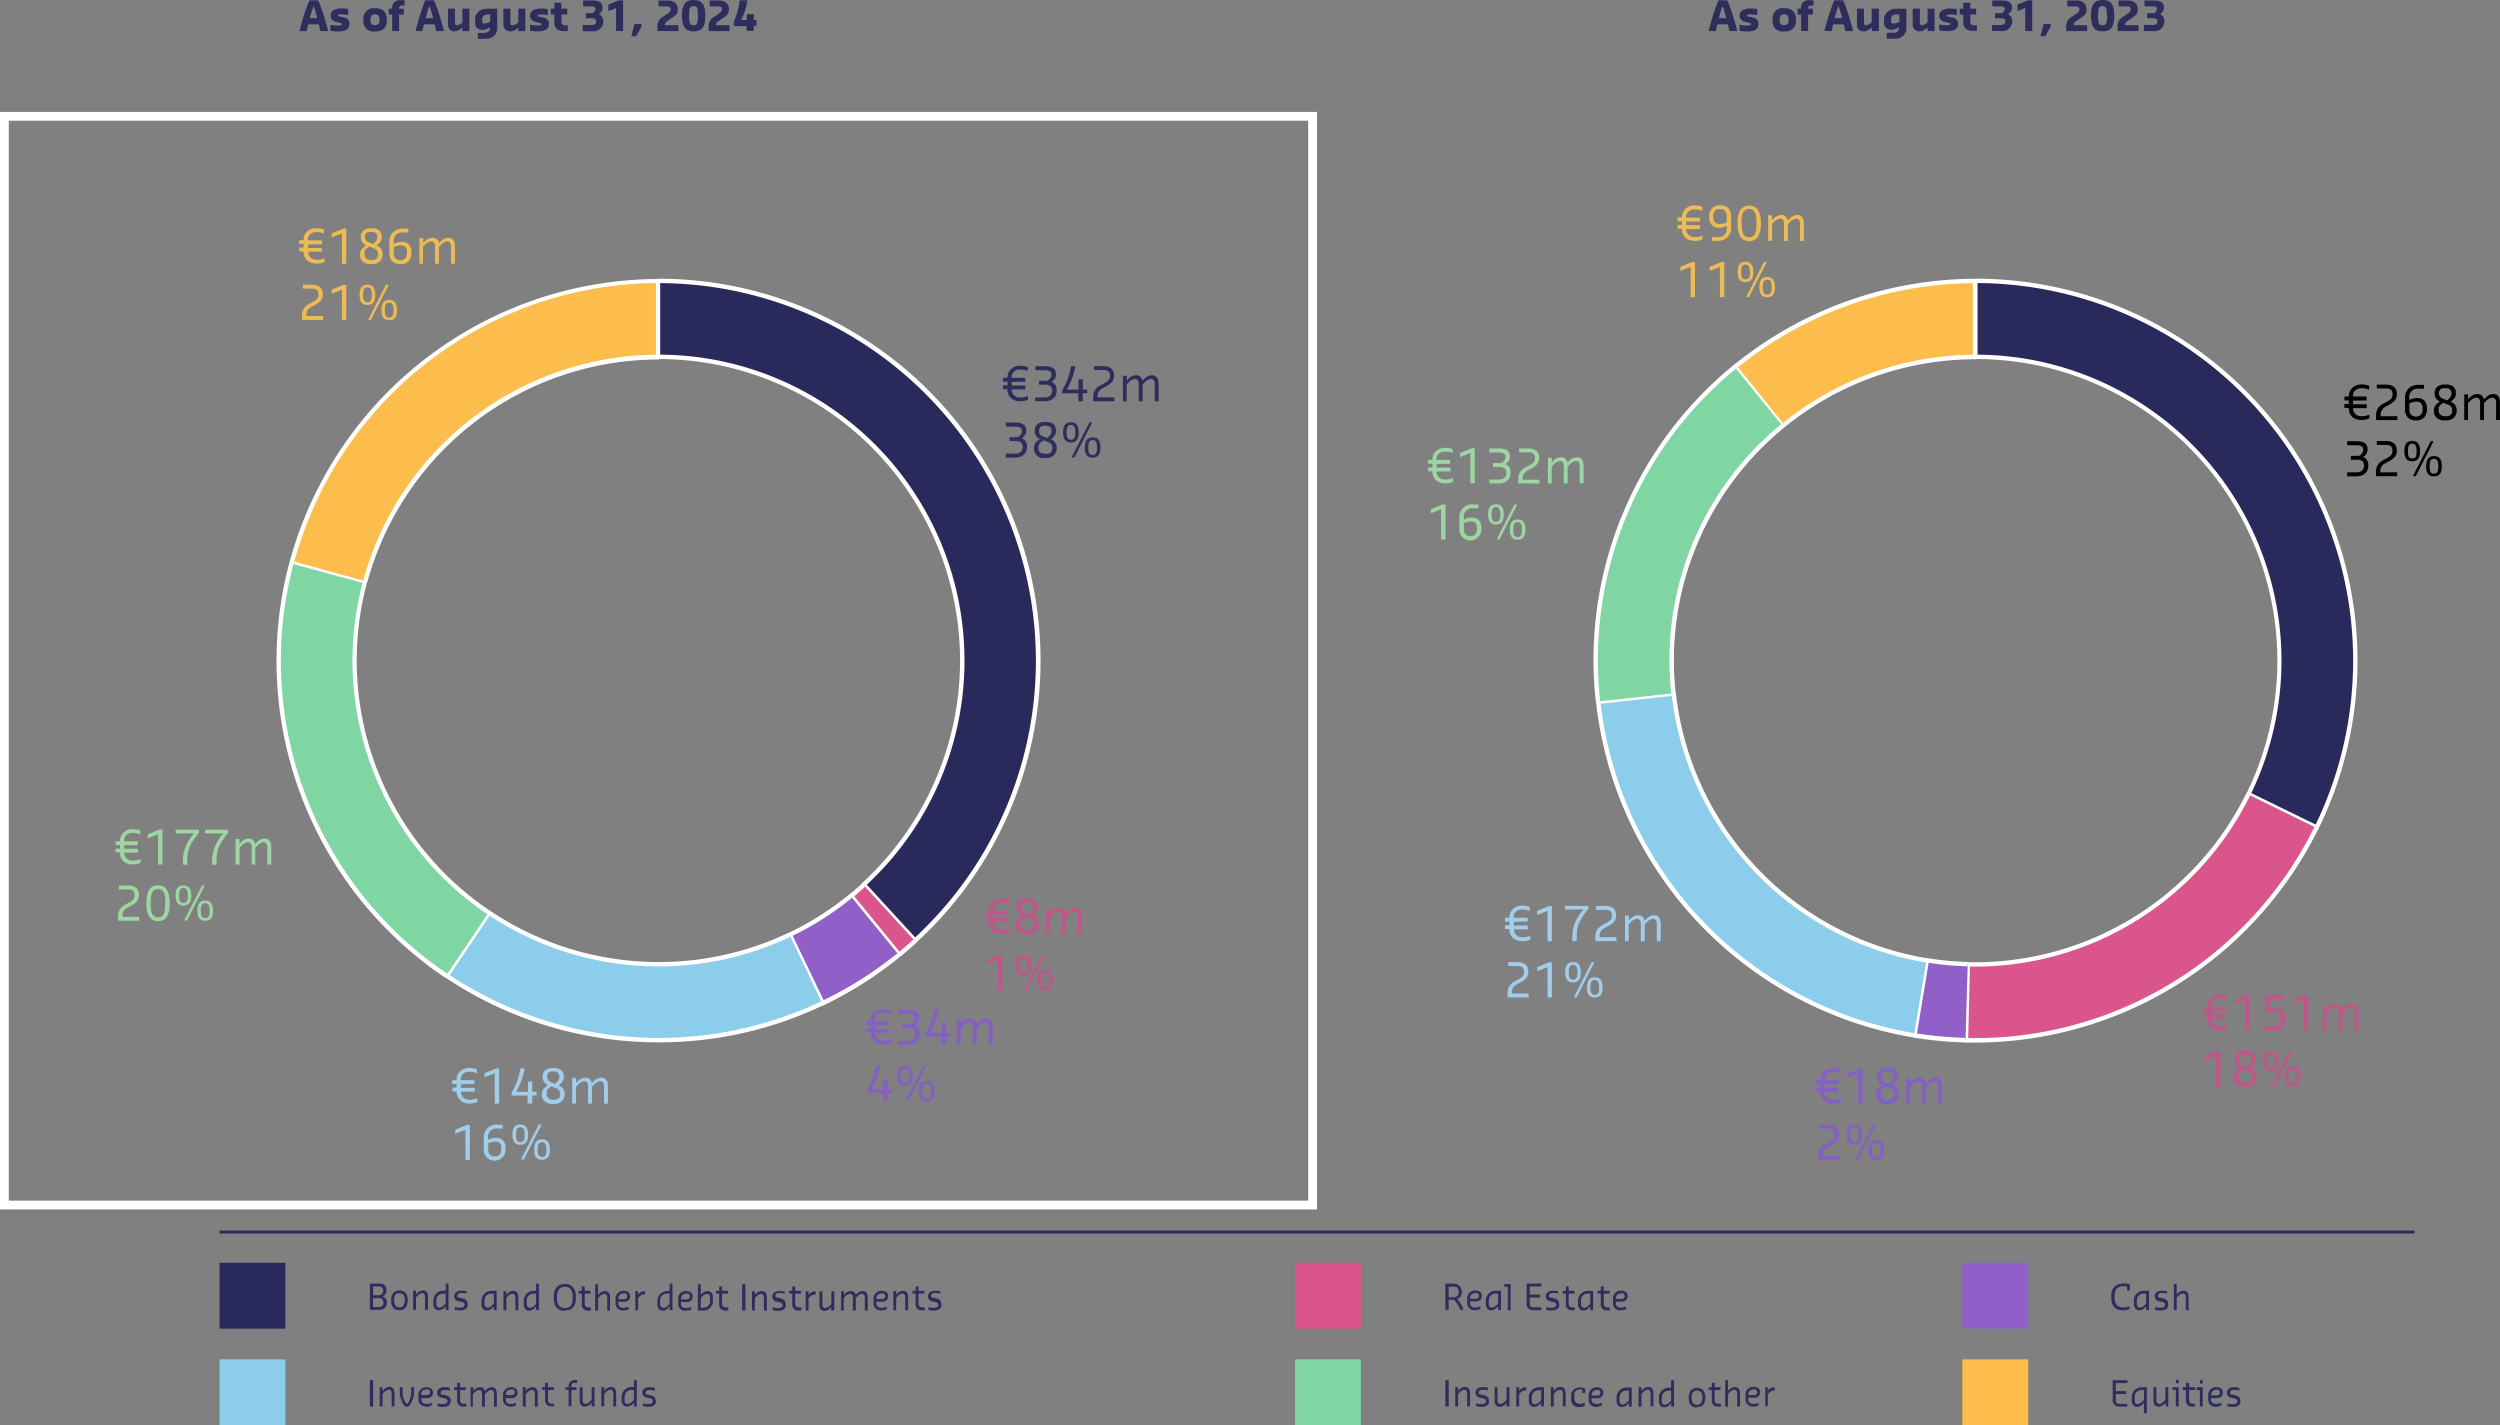 <?xml version="1.0" encoding="utf-8"?>
<svg xmlns="http://www.w3.org/2000/svg" viewBox="0 0 427.11 243.49">
  <rect x="0" y="0" width="427.11" height="243.49" fill="#808080" stroke="none"/>
  <defs>
    <style>.cls-1{fill:#2e2d5b;}.cls-2{fill:#fff;}.cls-3{fill:#2a295c;}.cls-4{fill:#da558c;}.cls-5{fill:#915fc8;}.cls-6{fill:#8ccdec;}.cls-7{fill:#7fd6a2;}.cls-8{fill:#fcbd4c;}.cls-9{fill:#bf5689;}.cls-10{fill:#845fc4;}.cls-11{fill:#a1ccea;}.cls-12{fill:#9dd5a3;}.cls-13{fill:#ecbb55;}.cls-14{opacity:0;}</style>
  </defs>
  <title>sodexo-en-133</title>
  <g id="Calque_2" data-name="Calque 2">
    <g id="Calque_1-2" data-name="Calque 1">
      <path class="cls-1" d="M51.18,5.31V5.25q.19-.78.6-2.18.24-.82.58-1.75A12.67,12.67,0,0,1,52.87.06h1.48a11.88,11.88,0,0,1,.51,1.25q.34.93.59,1.76.41,1.4.6,2.18v.06H54.73q-.14-.64-.27-1.15H52.65q-.2.82-.27,1.15Zm3-2.19A15.86,15.86,0,0,0,53.58,1a20.34,20.34,0,0,0-.65,2.1Zm5.5,1q0,1.26-1.94,1.26a5.62,5.62,0,0,1-1.29-.14v-1h.06a6.7,6.7,0,0,0,1.23.13q.68,0,.68-.22A.18.18,0,0,0,58.38,4a.67.67,0,0,0-.23-.08l-.6-.14q-1.06-.24-1.06-1.09A1,1,0,0,1,57,1.73a2.77,2.77,0,0,1,1.39-.3,5.43,5.43,0,0,1,1.09.11v1h-.06a7.94,7.94,0,0,0-1.06-.1q-.63,0-.63.19a.16.16,0,0,0,.07.13l.12.07.19,0,.53.11q1.06.22,1.06,1.12Zm4.38,1.26a2.12,2.12,0,0,1-1.47-.45,2,2,0,0,1-.49-1.52,1.74,1.74,0,0,1,2-2,2,2,0,0,1,1.49.48,2,2,0,0,1,.49,1.49,2,2,0,0,1-.48,1.52A2.13,2.13,0,0,1,64.08,5.36Zm-.76-2a1.13,1.13,0,0,0,.17.71.73.73,0,0,0,.59.21.74.74,0,0,0,.59-.21,1.11,1.11,0,0,0,.18-.71,1.12,1.12,0,0,0-.18-.72.74.74,0,0,0-.59-.21.73.73,0,0,0-.59.21,1.14,1.14,0,0,0-.17.72ZM67,5.31V2.47h-.6v-1H67V1.37a1.27,1.27,0,0,1,.36-1,1.41,1.41,0,0,1,1-.34h.76V.93h-.38q-.55,0-.55.49v.06H69v1h-.82V5.31Zm4,0V5.25q.19-.78.6-2.18.24-.82.58-1.75A12.67,12.67,0,0,1,72.65.06h1.48a11.87,11.87,0,0,1,.51,1.25q.34.93.59,1.76.41,1.4.6,2.18v.06H74.51q-.14-.64-.27-1.15H72.43q-.2.82-.27,1.15Zm3-2.19A15.86,15.86,0,0,0,73.36,1a20.34,20.34,0,0,0-.65,2.1Zm3.64,2.25A1,1,0,0,1,76.81,5a1.31,1.31,0,0,1-.28-.89V1.48h1.2V3.83a.73.73,0,0,0,.07.37.31.31,0,0,0,.28.12A1.8,1.8,0,0,0,78.83,4L79,3.86V1.48h1.2V5.31H79V4.73l-.16.11-.43.28a1.82,1.82,0,0,1-.36.16A1.44,1.44,0,0,1,77.63,5.36Zm4,1.26v-1h.88a1.64,1.64,0,0,0,.92-.2.87.87,0,0,0,.28-.76v0l-.27.14a3.14,3.14,0,0,1-.8.29h-.21a1.3,1.3,0,0,1-.95-.33,1.25,1.25,0,0,1-.33-.93V3.34A1.72,1.72,0,0,1,81.75,2a2.1,2.1,0,0,1,1.45-.51h1.75V4.76a1.76,1.76,0,0,1-.54,1.36,2,2,0,0,1-1.43.5ZM82.81,4a1.92,1.92,0,0,0,.74-.19l.19-.08V2.47H83.3q-.92,0-.92.88v.27a.38.38,0,0,0,.43.43Zm4.31,1.32A1,1,0,0,1,86.31,5,1.31,1.31,0,0,1,86,4.16V1.48h1.2V3.83a.73.73,0,0,0,.07.37.31.31,0,0,0,.28.12A1.8,1.8,0,0,0,88.33,4l.22-.14V1.48h1.2V5.31h-1.2V4.73l-.16.11L88,5.13a1.82,1.82,0,0,1-.36.16A1.44,1.44,0,0,1,87.13,5.36ZM93.79,4.1q0,1.26-1.94,1.26a5.62,5.62,0,0,1-1.29-.14v-1h.06a6.7,6.7,0,0,0,1.23.13q.68,0,.68-.22A.18.18,0,0,0,92.46,4a.67.67,0,0,0-.23-.08l-.6-.14q-1.06-.24-1.06-1.09a1,1,0,0,1,.53-.93,2.77,2.77,0,0,1,1.39-.3,5.43,5.43,0,0,1,1.09.11v1h-.06a7.94,7.94,0,0,0-1.06-.1q-.63,0-.63.19a.16.16,0,0,0,.07.13l.12.07.19,0,.53.11q1.06.22,1.06,1.12ZM97,5.31H96.3a1.68,1.68,0,0,1-1.17-.37,1.41,1.41,0,0,1-.42-1.1V2.47h-.6v-1h.6v-1h1.2v1h1v1h-1V3.56a.89.89,0,0,0,.15.59.72.72,0,0,0,.55.17H97Z"/>
      <path class="cls-1" d="M99.56,4.27h1.53c.43,0,.76-.17.76-.6s-.33-.55-.76-.55h-1V2.24h1.13a.87.87,0,0,0,.51-.68c0-.38-.27-.47-.66-.47H99.62v-1h1.59c1,0,1.75.25,1.75,1.26a1.41,1.41,0,0,1-.67,1.11,1.16,1.16,0,0,1,.77,1.24,1.66,1.66,0,0,1-1.86,1.64H99.56Z"/>
      <path class="cls-1" d="M105.25,1.37,104,1.86h-.06V.77l1.75-.71h.76V5.31h-1.2Z"/>
      <path class="cls-1" d="M108.4,4.1h1.2v.44l-.9,1.64h-.85Z"/>
      <path class="cls-1" d="M112.31,4.49a1.8,1.8,0,0,1,1-1.65l.71-.49c.19-.13.55-.38.55-.76s-.22-.5-.76-.5h-1.32v-1h1.64c1,0,1.65.55,1.65,1.48s-.46,1.13-1.15,1.61l-.6.41a.79.79,0,0,0-.44.66v.06h2.3v1h-3.55Z"/>
      <path class="cls-1" d="M116.51,2.68c0-2,.66-2.68,2-2.68s2,.66,2,2.68-.66,2.68-2,2.68S116.51,4.65,116.51,2.68Zm2.74,0c0-1.32-.17-1.64-.76-1.64s-.77.32-.77,1.64.17,1.64.77,1.64S119.25,4,119.25,2.68Z"/>
      <path class="cls-1" d="M121.06,4.49a1.8,1.8,0,0,1,1-1.65l.71-.49c.19-.13.55-.38.55-.76s-.22-.5-.76-.5h-1.32v-1h1.64c1,0,1.65.55,1.65,1.48s-.46,1.13-1.15,1.61l-.6.41a.79.79,0,0,0-.44.66v.06h2.3v1h-3.55Z"/>
      <path class="cls-1" d="M127.53,4.46h-2.16V3.67a11.69,11.69,0,0,0,1-3.61h1.31a9.64,9.64,0,0,1-1.09,3.36h1v-1h1.2v1h.47v1h-.47v.85h-1.2Z"/>
      <path class="cls-2" d="M225,206.62H0V19.12H225ZM1.5,205.12h222V20.62H1.5Z"/>
      <path class="cls-3" d="M112.49,48a64.87,64.87,0,0,1,43.84,112.7l-8.77-9.57A51.9,51.9,0,0,0,112.49,61"/>
      <path class="cls-2" d="M156.33,161.07h0a.37.37,0,0,1-.26-.12l-8.77-9.57a.37.37,0,0,1,0-.53A51.52,51.52,0,0,0,112.5,61.34h0v-.75h0a52.27,52.27,0,0,1,35.59,90.56l8.26,9A64.5,64.5,0,0,0,112.5,48.37h0v-.75h0A65.25,65.25,0,0,1,156.58,161,.38.38,0,0,1,156.33,161.07Z"/>
      <path class="cls-4" d="M156.28,160.74q-1.32,1.2-2.7,2.33l-8.22-10q1.1-.9,2.16-1.87"/>
      <path class="cls-2" d="M153.58,163.45h0a.37.37,0,0,1-.25-.14l-8.22-10a.37.37,0,0,1,.05-.53c.73-.6,1.45-1.22,2.14-1.85l.51.55c-.61.56-1.24,1.11-1.88,1.64l7.74,9.46c.81-.67,1.61-1.37,2.39-2.08l.51.55c-.88.81-1.8,1.6-2.71,2.35A.37.37,0,0,1,153.58,163.45Z"/>
      <path class="cls-5" d="M153.53,163.12a64.83,64.83,0,0,1-13,8.26l-5.61-11.7a51.88,51.88,0,0,0,10.4-6.61"/>
      <path class="cls-2" d="M140.53,171.75l-.12,0a.38.38,0,0,1-.21-.19l-5.61-11.7a.38.38,0,0,1,.18-.5,51.62,51.62,0,0,0,10.33-6.56l.47.58a52.29,52.29,0,0,1-10.14,6.49l5.28,11a64.58,64.58,0,0,0,12.59-8l.47.58a65.28,65.28,0,0,1-13.08,8.31A.38.38,0,0,1,140.53,171.75Z"/>
      <path class="cls-1" d="M291.92,5.31V5.25q.19-.78.6-2.18.24-.82.58-1.75a12.67,12.67,0,0,1,.51-1.26h1.48a11.88,11.88,0,0,1,.51,1.25q.34.93.59,1.76.41,1.4.6,2.18v.06h-1.32q-.14-.64-.27-1.15H293.4q-.2.82-.27,1.15Zm3-2.19a15.86,15.86,0,0,0-.62-2.1,20.34,20.34,0,0,0-.65,2.1Zm5.5,1q0,1.26-1.94,1.26a5.62,5.62,0,0,1-1.29-.14v-1h.06a6.7,6.7,0,0,0,1.23.13q.68,0,.68-.22a.18.18,0,0,0-.07-.16.67.67,0,0,0-.23-.08l-.6-.14q-1.06-.24-1.06-1.09a1,1,0,0,1,.53-.93,2.77,2.77,0,0,1,1.39-.3,5.43,5.43,0,0,1,1.09.11v1h-.06a7.94,7.94,0,0,0-1.06-.1q-.63,0-.63.19a.16.16,0,0,0,.07.13l.12.07.19,0,.52.11q1.06.22,1.06,1.12Zm4.38,1.26a2.12,2.12,0,0,1-1.47-.45,2,2,0,0,1-.49-1.52,1.74,1.74,0,0,1,2-2,2,2,0,0,1,1.49.48,2,2,0,0,1,.49,1.49,2,2,0,0,1-.48,1.52A2.13,2.13,0,0,1,304.83,5.36Zm-.76-2a1.13,1.13,0,0,0,.18.71.73.73,0,0,0,.59.21.74.74,0,0,0,.59-.21,1.11,1.11,0,0,0,.18-.71,1.12,1.12,0,0,0-.18-.72.74.74,0,0,0-.59-.21.73.73,0,0,0-.59.21,1.14,1.14,0,0,0-.18.72Zm3.67,1.91V2.47h-.6v-1h.6V1.37a1.27,1.27,0,0,1,.36-1,1.41,1.41,0,0,1,1-.34h.76V.93h-.38q-.55,0-.55.49v.06h.82v1h-.82V5.31Zm4,0V5.25q.19-.78.6-2.18.24-.82.58-1.75a12.67,12.67,0,0,1,.51-1.26h1.48a11.88,11.88,0,0,1,.51,1.25q.34.93.59,1.76.41,1.4.6,2.18v.06h-1.32q-.14-.64-.27-1.15h-1.81q-.2.82-.27,1.15Zm3-2.19a15.86,15.86,0,0,0-.62-2.1,20.34,20.34,0,0,0-.65,2.1Zm3.64,2.25a1,1,0,0,1-.82-.32,1.31,1.31,0,0,1-.28-.89V1.48h1.2V3.83a.73.73,0,0,0,.07.37.31.31,0,0,0,.28.12,1.8,1.8,0,0,0,.74-.32l.22-.14V1.48H321V5.31h-1.2V4.73l-.16.11-.43.28a1.82,1.82,0,0,1-.36.16A1.44,1.44,0,0,1,318.37,5.36Zm4,1.26v-1h.88a1.64,1.64,0,0,0,.92-.2.87.87,0,0,0,.28-.76v0l-.27.14a3.14,3.14,0,0,1-.8.29h-.21a1.3,1.3,0,0,1-.95-.33,1.25,1.25,0,0,1-.33-.93V3.34A1.72,1.72,0,0,1,322.49,2a2.1,2.1,0,0,1,1.45-.51h1.75V4.76a1.76,1.76,0,0,1-.54,1.36,2,2,0,0,1-1.43.5ZM323.56,4a1.92,1.92,0,0,0,.74-.19l.19-.08V2.47H324q-.92,0-.92.88v.27a.38.38,0,0,0,.43.43Zm4.31,1.32a1,1,0,0,1-.82-.32,1.31,1.31,0,0,1-.28-.89V1.48H328V3.83a.73.73,0,0,0,.07.37.31.31,0,0,0,.28.12,1.8,1.8,0,0,0,.74-.32l.22-.14V1.48h1.2V5.31h-1.2V4.73l-.16.11-.43.28a1.82,1.82,0,0,1-.36.16A1.44,1.44,0,0,1,327.87,5.36Zm6.66-1.26q0,1.26-1.94,1.26a5.62,5.62,0,0,1-1.29-.14v-1h.06a6.7,6.7,0,0,0,1.23.13q.68,0,.68-.22A.18.18,0,0,0,333.2,4a.67.67,0,0,0-.23-.08l-.6-.14q-1.06-.24-1.06-1.09a1,1,0,0,1,.53-.93,2.77,2.77,0,0,1,1.39-.3,5.43,5.43,0,0,1,1.09.11v1h-.06a7.94,7.94,0,0,0-1.06-.1q-.63,0-.63.19a.16.16,0,0,0,.07.13l.12.07.19,0,.52.11q1.06.22,1.06,1.12Zm3.23,1.2H337a1.68,1.68,0,0,1-1.17-.37,1.41,1.41,0,0,1-.42-1.1V2.47h-.6v-1h.6v-1h1.2v1h1v1h-1V3.56a.89.89,0,0,0,.15.59.72.72,0,0,0,.55.17h.39Z"/>
      <path class="cls-1" d="M340.31,4.27h1.53c.43,0,.76-.17.76-.6s-.33-.55-.76-.55h-1V2.24H342a.87.87,0,0,0,.51-.68c0-.38-.27-.47-.66-.47h-1.48v-1H342c1,0,1.75.25,1.75,1.26A1.41,1.41,0,0,1,343,2.43a1.16,1.16,0,0,1,.77,1.24A1.66,1.66,0,0,1,342,5.31h-1.65Z"/>
      <path class="cls-1" d="M346,1.37l-1.26.49h-.06V.77l1.75-.71h.76V5.31H346Z"/>
      <path class="cls-1" d="M349.13,4.1h1.21v.44l-.9,1.64h-.85Z"/>
      <path class="cls-1" d="M353,4.49a1.8,1.8,0,0,1,1-1.65l.71-.49c.19-.13.55-.38.55-.76s-.22-.5-.76-.5h-1.32v-1h1.64c1,0,1.65.55,1.65,1.48s-.46,1.13-1.15,1.61l-.6.41a.79.79,0,0,0-.44.66v.06h2.3v1H353Z"/>
      <path class="cls-1" d="M357.22,2.68c0-2,.66-2.68,2-2.68s2,.66,2,2.68-.66,2.68-2,2.68S357.22,4.65,357.22,2.68Zm2.74,0c0-1.32-.17-1.64-.76-1.64s-.77.32-.77,1.64.17,1.64.77,1.64S360,4,360,2.68Z"/>
      <path class="cls-1" d="M361.76,4.49a1.8,1.8,0,0,1,1-1.65l.71-.49c.19-.13.55-.38.55-.76s-.22-.5-.76-.5h-1.32v-1h1.64c1,0,1.65.55,1.65,1.48s-.46,1.13-1.15,1.61l-.6.41a.79.79,0,0,0-.44.66v.06h2.3v1h-3.55Z"/>
      <path class="cls-1" d="M366.29,4.27h1.53c.43,0,.76-.17.76-.6s-.33-.55-.76-.55h-1V2.24H368a.87.87,0,0,0,.51-.68c0-.38-.27-.47-.66-.47h-1.48v-1h1.59c1,0,1.75.25,1.75,1.26A1.41,1.41,0,0,1,369,2.43a1.16,1.16,0,0,1,.77,1.24,1.66,1.66,0,0,1-1.86,1.64h-1.65Z"/>
      <path class="cls-6" d="M140.47,171.4a64.88,64.88,0,0,1-64.18-4.71l7.24-10.77a51.9,51.9,0,0,0,51.35,3.77"/>
      <path class="cls-2" d="M112.55,178.08A65.37,65.37,0,0,1,76.08,167a.37.37,0,0,1-.1-.52l7.24-10.77a.37.37,0,0,1,.24-.16.37.37,0,0,1,.28.06,51.73,51.73,0,0,0,51,3.74l.32.68a52.49,52.49,0,0,1-51.41-3.58l-6.82,10.14a64.77,64.77,0,0,0,63.5,4.47l.32.68A65.12,65.12,0,0,1,112.55,178.08Z"/>
      <path class="cls-7" d="M76.23,166.66A64.88,64.88,0,0,1,49.88,95.91L62.4,99.31a51.9,51.9,0,0,0,21.08,56.6"/>
      <path class="cls-2" d="M76,167A65.24,65.24,0,0,1,49.52,95.82a.38.38,0,0,1,.46-.26L62.5,98.94a.38.38,0,0,1,.23.18.37.37,0,0,1,0,.28A51.52,51.52,0,0,0,83.7,155.59l-.42.62A52.27,52.27,0,0,1,61.94,99.57l-11.8-3.2a64.49,64.49,0,0,0,26.3,70Z"/>
      <path class="cls-8" d="M49.9,95.85A64.87,64.87,0,0,1,112.41,48l0,13a51.9,51.9,0,0,0-50,38.29"/>
      <path class="cls-2" d="M62.78,99.35l-.72-.2a52.4,52.4,0,0,1,50-38.56l0-12.23A64.65,64.65,0,0,0,50.26,96l-.72-.2a65.4,65.4,0,0,1,62.87-48.13h0a.38.38,0,0,1,.38.37l0,13a.38.38,0,0,1-.37.38A51.64,51.64,0,0,0,62.78,99.35Z"/>
      <path class="cls-1" d="M172.84,65.25v.62h2.34v.66h-2.34v0a1.33,1.33,0,0,0,.41,1,1.39,1.39,0,0,0,1,.37h.25a2.63,2.63,0,0,0,1.06-.25h.06v.62a2.7,2.7,0,0,1-1.12.28h-.25a2.26,2.26,0,0,1-1.52-.52,1.92,1.92,0,0,1-.61-1.54v0h-.75v-.66h.75v-.62h-.75v-.66h.75v0a1.93,1.93,0,0,1,.62-1.5,2.16,2.16,0,0,1,1.5-.57h.18a3.1,3.1,0,0,1,.66.08,2.06,2.06,0,0,1,.52.17v.63h-.06a2.68,2.68,0,0,0-1.13-.22h-.18a1.43,1.43,0,0,0-1,.35,1.33,1.33,0,0,0-.4,1.06v0h2.34v.66Zm4,3.31v-.66h1.56a1.45,1.45,0,0,0,1-.3,1.07,1.07,0,0,0,.35-.86.92.92,0,0,0-.31-.79,1.56,1.56,0,0,0-.94-.23h-1v-.66h1.38q.75-.42.75-1a.68.68,0,0,0-.28-.64,1.86,1.86,0,0,0-.91-.17h-1.56v-.69h1.64q1.89,0,1.89,1.34a1.5,1.5,0,0,1-.17.74,1.9,1.9,0,0,1-.6.6,1.4,1.4,0,0,1,.68.56,1.89,1.89,0,0,1,.2.94,1.65,1.65,0,0,1-.57,1.34,2.26,2.26,0,0,1-1.5.47Zm7.38,0V67.19h-2.75v-.5a11.71,11.71,0,0,0,1.5-4.13h.75a12.64,12.64,0,0,1-1.46,4h2V64.81H185v1.75h.75v.62H185v1.38Zm2.56,0v-.78A2.08,2.08,0,0,1,188,65.84l.69-.38a2.52,2.52,0,0,0,.72-.53,1.07,1.07,0,0,0,.22-.72.94.94,0,0,0-.28-.79,1.4,1.4,0,0,0-.85-.21H186.9v-.66h1.56q1.87,0,1.87,1.66a1.58,1.58,0,0,1-.32,1,3.26,3.26,0,0,1-1,.77l-.69.38a1.52,1.52,0,0,0-.52.42,1.27,1.27,0,0,0-.24.47,2.44,2.44,0,0,0-.05.54v.1h2.87v.66Zm5.06,0V64.19h.66V65l.31-.31a1.74,1.74,0,0,1,1.25-.57,1,1,0,0,1,1.1.88h.06l.32-.31a1.82,1.82,0,0,1,1.25-.57q1.15,0,1.15,1.5v2.94h-.66V65.63q0-.88-.69-.88a1.89,1.89,0,0,0-1.12.69l-.26.26v2.87h-.66V65.63q0-.88-.69-.88a1.89,1.89,0,0,0-1.13.69l-.25.26v2.87Z"/>
      <path class="cls-1" d="M171.84,77.51h1.56c.78,0,1.31-.38,1.31-1.16s-.46-1-1.25-1h-1v-.66h1.38a1.22,1.22,0,0,0,.75-1c0-.66-.41-.81-1.19-.81h-1.56v-.69h1.62c1.13,0,1.87.38,1.87,1.34a1.46,1.46,0,0,1-.78,1.34,1.41,1.41,0,0,1,.9,1.5c0,1.19-.87,1.82-2.06,1.82h-1.56Z"/>
      <path class="cls-1" d="M176.65,76.54a1.48,1.48,0,0,1,.75-1.31l.28-.22a1.4,1.4,0,0,1-.9-1.37c0-1.16.82-1.54,1.69-1.54h.25c1,0,1.69.38,1.69,1.54a1.57,1.57,0,0,1-.69,1.25l-.19.17a1.46,1.46,0,0,1,1,1.49,1.65,1.65,0,0,1-1.81,1.69h-.25A1.59,1.59,0,0,1,176.65,76.54Zm2,1c.62,0,1.13-.19,1.13-1a.94.94,0,0,0-.69-1l-.82-.32-.25.19a1.23,1.23,0,0,0-.62,1.1c0,.84.5,1,1.13,1Zm.44-2.88a1.27,1.27,0,0,0,.56-1c0-.72-.38-.91-.94-.91h-.25c-.56,0-.94.19-.94.91a.85.85,0,0,0,.62.87l.77.3Z"/>
      <path class="cls-1" d="M181.62,73.88c0-1.18.41-1.75,1.34-1.75s1.34.58,1.34,1.75-.42,1.72-1.34,1.72S181.62,75.05,181.62,73.88Zm2.09,0c0-.91-.2-1.28-.75-1.28s-.74.37-.74,1.28.18,1.25.74,1.25S183.71,74.79,183.71,73.88Zm-.59,4.18,3-5.9h.44v.1l-3,5.9h-.44Zm2.21-1.59c0-1.17.41-1.75,1.34-1.75s1.34.58,1.34,1.75-.43,1.72-1.34,1.72S185.33,77.65,185.33,76.47Zm2.09,0c0-.91-.2-1.28-.75-1.28s-.75.37-.75,1.28.19,1.25.75,1.25S187.43,77.38,187.43,76.47Z"/>
      <path class="cls-9" d="M169.74,156.28v.62h2.34v.66h-2.34v0a1.33,1.33,0,0,0,.41,1,1.39,1.39,0,0,0,1,.37h.25a2.63,2.63,0,0,0,1.06-.25h.06v.62a2.7,2.7,0,0,1-1.12.28h-.25a2.26,2.26,0,0,1-1.52-.52,1.92,1.92,0,0,1-.61-1.54v0h-.75v-.66H169v-.62h-.75v-.66H169v0a1.93,1.93,0,0,1,.62-1.5,2.16,2.16,0,0,1,1.5-.57h.18a3.1,3.1,0,0,1,.66.08,2.06,2.06,0,0,1,.52.17v.63h-.06a2.68,2.68,0,0,0-1.13-.22h-.18a1.43,1.43,0,0,0-1,.35,1.33,1.33,0,0,0-.4,1.06v0h2.34v.66Zm5.62,3.38a2,2,0,0,1-1.33-.42,1.58,1.58,0,0,1-.49-1.27,1.43,1.43,0,0,1,.11-.58,1.3,1.3,0,0,1,.24-.39,4.25,4.25,0,0,1,.4-.35l.28-.22a1.43,1.43,0,0,1-.9-1.37,1.38,1.38,0,0,1,.48-1.17,1.94,1.94,0,0,1,1.21-.36h.25a1.94,1.94,0,0,1,1.25.36,1.43,1.43,0,0,1,.44,1.18,1.22,1.22,0,0,1-.16.66,3,3,0,0,1-.52.59l-.19.17a1.85,1.85,0,0,1,.76.56,1.52,1.52,0,0,1,.25.92,1.56,1.56,0,0,1-.51,1.25,1.93,1.93,0,0,1-1.3.44Zm.06-.69h.12a1.37,1.37,0,0,0,.83-.22.91.91,0,0,0,.3-.78,1,1,0,0,0-.69-1l-.82-.32-.25.19-.08.06-.09.07-.08.07-.09.08-.07.09-.07.11-.06.12a.51.51,0,0,0,0,.14l0,.16a1.36,1.36,0,0,0,0,.18.91.91,0,0,0,.3.79A1.43,1.43,0,0,0,175.42,159Zm.39-2.73.17-.15.3-.3a1,1,0,0,0,.18-.3,1.09,1.09,0,0,0,.08-.42.89.89,0,0,0-.24-.71,1.06,1.06,0,0,0-.7-.2h-.25a1.06,1.06,0,0,0-.7.2,1,1,0,0,0,.38,1.58Zm2.92,3.35v-4.38h.66V156l.31-.31a1.74,1.74,0,0,1,1.25-.57,1,1,0,0,1,1.1.88h.06l.32-.31a1.82,1.82,0,0,1,1.25-.57q1.15,0,1.15,1.5v2.94h-.66v-2.94q0-.88-.69-.88a1.89,1.89,0,0,0-1.12.69l-.26.26v2.87h-.66v-2.94q0-.88-.69-.88a1.89,1.89,0,0,0-1.13.69l-.25.26v2.87Z"/>
      <path class="cls-9" d="M170.49,164l-1.69.68h-.06V164l2-.82h.5v6h-.74Z"/>
      <path class="cls-9" d="M173.51,164.92c0-1.18.41-1.75,1.34-1.75s1.34.58,1.34,1.75-.42,1.72-1.34,1.72S173.51,166.08,173.51,164.92Zm2.09,0c0-.91-.2-1.28-.75-1.28s-.74.37-.74,1.28.18,1.25.74,1.25S175.61,165.82,175.61,164.92ZM175,169.1l3-5.9h.44v.1l-3,5.9H175Zm2.21-1.59c0-1.17.41-1.75,1.34-1.75s1.34.58,1.34,1.75-.43,1.72-1.34,1.72S177.23,168.68,177.23,167.51Zm2.09,0c0-.91-.2-1.28-.75-1.28s-.75.37-.75,1.28.19,1.25.75,1.25S179.32,168.41,179.32,167.51Z"/>
      <path class="cls-10" d="M149.49,175.16v.62h2.34v.66h-2.34v0a1.33,1.33,0,0,0,.41,1,1.39,1.39,0,0,0,1,.37h.25a2.63,2.63,0,0,0,1.06-.25h.06v.62a2.7,2.7,0,0,1-1.12.28h-.25a2.26,2.26,0,0,1-1.52-.52,1.92,1.92,0,0,1-.61-1.54v0H148v-.66h.75v-.62H148v-.66h.75v0a1.93,1.93,0,0,1,.62-1.5,2.16,2.16,0,0,1,1.5-.57H151a3.1,3.1,0,0,1,.66.08,2.06,2.06,0,0,1,.52.17v.63h-.06a2.68,2.68,0,0,0-1.13-.22h-.18a1.43,1.43,0,0,0-1,.35,1.33,1.33,0,0,0-.4,1.06v0h2.34v.66Zm4,3.31v-.66H155a1.45,1.45,0,0,0,1-.3,1.07,1.07,0,0,0,.35-.86.92.92,0,0,0-.31-.79,1.56,1.56,0,0,0-.94-.23h-1V175h1.38q.75-.42.75-1a.68.68,0,0,0-.28-.64,1.86,1.86,0,0,0-.91-.17h-1.56v-.69h1.64q1.89,0,1.89,1.34a1.5,1.5,0,0,1-.17.74,1.9,1.9,0,0,1-.6.6,1.41,1.41,0,0,1,.68.56,1.89,1.89,0,0,1,.2.94,1.65,1.65,0,0,1-.57,1.34,2.26,2.26,0,0,1-1.5.47Zm7.38,0V177.1h-2.75v-.5a11.71,11.71,0,0,0,1.5-4.13h.75a12.64,12.64,0,0,1-1.46,4h2v-1.75h.74v1.75h.75v.62h-.75v1.38Zm2.62,0V174.1h.66v.82l.31-.31a1.74,1.74,0,0,1,1.25-.57,1,1,0,0,1,1.1.88h.06l.32-.31a1.82,1.82,0,0,1,1.25-.57q1.15,0,1.15,1.5v2.94h-.66v-2.94q0-.88-.69-.88a1.89,1.89,0,0,0-1.12.69l-.26.26v2.87h-.66v-2.94q0-.88-.69-.88a1.89,1.89,0,0,0-1.13.69l-.25.26v2.87Z"/>
      <path class="cls-10" d="M150.86,186.7h-2.75v-.5a11.67,11.67,0,0,0,1.5-4.13h.75a13.2,13.2,0,0,1-1.46,4h2v-1.75h.74v1.75h.75v.62h-.75v1.38h-.74Z"/>
      <path class="cls-10" d="M153.26,183.8c0-1.18.41-1.75,1.34-1.75s1.34.58,1.34,1.75-.42,1.72-1.34,1.72S153.26,185,153.26,183.8Zm2.09,0c0-.91-.2-1.28-.75-1.28s-.74.37-.74,1.28.18,1.25.74,1.25S155.36,184.7,155.36,183.8Zm-.59,4.18,3-5.9h.44v.1l-3,5.9h-.44Zm2.21-1.59c0-1.17.41-1.75,1.34-1.75s1.34.58,1.34,1.75-.43,1.72-1.34,1.72S157,187.56,157,186.39Zm2.09,0c0-.91-.2-1.28-.75-1.28s-.75.37-.75,1.28.19,1.25.75,1.25S159.08,187.29,159.08,186.39Z"/>
      <path class="cls-11" d="M78.77,185.23v.62h2.34v.66H78.77v0a1.33,1.33,0,0,0,.41,1,1.39,1.39,0,0,0,1,.37h.25a2.63,2.63,0,0,0,1.06-.25h.06v.62a2.7,2.7,0,0,1-1.12.28h-.25a2.26,2.26,0,0,1-1.52-.52,1.92,1.92,0,0,1-.61-1.54v0h-.75v-.66H78v-.62h-.75v-.66H78v0a1.93,1.93,0,0,1,.62-1.5,2.16,2.16,0,0,1,1.5-.57h.18a3.1,3.1,0,0,1,.66.08,2.06,2.06,0,0,1,.52.17v.63h-.06a2.68,2.68,0,0,0-1.13-.22h-.18a1.43,1.43,0,0,0-1,.35,1.33,1.33,0,0,0-.4,1.06v0h2.34v.66Zm5.75,3.31v-5.18l-1.69.68h-.06v-.68l2-.82h.5v6Zm5.62,0v-1.38H87.4v-.5a11.71,11.71,0,0,0,1.5-4.13h.75a12.64,12.64,0,0,1-1.46,4h2v-1.75h.74v1.75h.75v.62h-.75v1.38Zm4.25.06a2,2,0,0,1-1.33-.42,1.58,1.58,0,0,1-.49-1.27,1.43,1.43,0,0,1,.11-.58,1.3,1.3,0,0,1,.24-.39,4.25,4.25,0,0,1,.4-.35l.28-.22a1.43,1.43,0,0,1-.9-1.37,1.38,1.38,0,0,1,.48-1.17,1.94,1.94,0,0,1,1.21-.36h.25a1.94,1.94,0,0,1,1.25.36,1.43,1.43,0,0,1,.44,1.18,1.22,1.22,0,0,1-.16.66,3,3,0,0,1-.52.59l-.19.17a1.85,1.85,0,0,1,.76.56,1.52,1.52,0,0,1,.25.92,1.56,1.56,0,0,1-.51,1.25,1.93,1.93,0,0,1-1.3.44Zm.06-.69h.12a1.37,1.37,0,0,0,.83-.22.91.91,0,0,0,.3-.78,1,1,0,0,0-.69-1l-.82-.32-.25.19-.08.06-.09.07-.08.07-.09.08-.07.09-.07.11-.06.12a.51.51,0,0,0,0,.14l0,.16a1.36,1.36,0,0,0,0,.18.91.91,0,0,0,.3.79A1.43,1.43,0,0,0,94.46,187.91Zm.39-2.73L95,185l.3-.3a1,1,0,0,0,.18-.3,1.09,1.09,0,0,0,.08-.42.89.89,0,0,0-.24-.71,1.06,1.06,0,0,0-.7-.2H94.4a1.06,1.06,0,0,0-.7.2,1,1,0,0,0,.38,1.58Zm2.92,3.35v-4.38h.66V185l.31-.31a1.74,1.74,0,0,1,1.25-.57,1,1,0,0,1,1.1.88h.06l.32-.31a1.82,1.82,0,0,1,1.25-.57q1.15,0,1.15,1.5v2.94h-.66V185.6q0-.88-.69-.88a1.89,1.89,0,0,0-1.12.69l-.26.26v2.87h-.66V185.6q0-.88-.69-.88a1.89,1.89,0,0,0-1.13.69l-.25.26v2.87Z"/>
      <path class="cls-11" d="M79.52,193l-1.69.68h-.06V193l2-.82h.5v6h-.74Z"/>
      <path class="cls-11" d="M82.65,196.27v-1.88A2.14,2.14,0,0,1,85,192.14h.87v.66H85a1.43,1.43,0,0,0-1.62,1.59v.34a3.14,3.14,0,0,1,1.25-.34c1.25,0,1.75.62,1.75,1.88a1.88,1.88,0,1,1-3.75,0Zm3,0c0-.91-.31-1.22-1-1.22a2.89,2.89,0,0,0-1.25.3v.92c0,.87.38,1.28,1.13,1.28S85.64,197.23,85.64,196.27Z"/>
      <path class="cls-11" d="M87.55,193.86c0-1.18.41-1.75,1.34-1.75s1.34.58,1.34,1.75-.42,1.72-1.34,1.72S87.55,195,87.55,193.86Zm2.09,0c0-.91-.2-1.28-.75-1.28s-.74.37-.74,1.28.18,1.25.74,1.25S89.64,194.76,89.64,193.86ZM89.05,198l3-5.9h.44v.1l-3,5.9h-.44Zm2.21-1.59c0-1.17.41-1.75,1.34-1.75s1.34.58,1.34,1.75-.43,1.72-1.34,1.72S91.27,197.63,91.27,196.45Zm2.09,0c0-.91-.2-1.28-.75-1.28s-.75.37-.75,1.28.19,1.25.75,1.25S93.36,197.35,93.36,196.45Z"/>
      <path class="cls-12" d="M21.23,144.4V145h2.34v.66H21.23v0a1.33,1.33,0,0,0,.41,1,1.39,1.39,0,0,0,1,.37h.25a2.63,2.63,0,0,0,1.06-.25H24v.62a2.7,2.7,0,0,1-1.12.28h-.25a2.26,2.26,0,0,1-1.52-.52,1.92,1.92,0,0,1-.61-1.54v0h-.75V145h.75v-.62h-.75v-.66h.75v0a1.93,1.93,0,0,1,.62-1.5,2.16,2.16,0,0,1,1.5-.57h.18a3.1,3.1,0,0,1,.66.08,2.06,2.06,0,0,1,.52.17v.63h-.06a2.68,2.68,0,0,0-1.13-.22h-.18a1.43,1.43,0,0,0-1,.35,1.33,1.33,0,0,0-.4,1.06v0h2.34v.66ZM27,147.71v-5.18l-1.69.68h-.06v-.68l2-.82h.5v6Zm4.24,0V147a6.79,6.79,0,0,1,1.94-4.62H30v-.62h4v.5q-.46.54-.77,1a9.49,9.49,0,0,0-.62,1,5.15,5.15,0,0,0-.46,1.24,6.08,6.08,0,0,0-.15,1.38v.87Zm5,0V147a6.79,6.79,0,0,1,1.94-4.62H35v-.62h4v.5q-.46.54-.77,1a9.49,9.49,0,0,0-.62,1,5.15,5.15,0,0,0-.46,1.24,6.08,6.08,0,0,0-.15,1.38v.87Zm4,0v-4.38h.66v.82l.31-.31a1.74,1.74,0,0,1,1.25-.57,1,1,0,0,1,1.1.88h.06l.32-.31a1.82,1.82,0,0,1,1.25-.57q1.15,0,1.15,1.5v2.94h-.66v-2.94q0-.88-.69-.88a1.89,1.89,0,0,0-1.12.69l-.26.26v2.87H43v-2.94q0-.88-.69-.88a1.89,1.89,0,0,0-1.13.69l-.25.26v2.87Z"/>
      <path class="cls-12" d="M20.17,156.52a2.13,2.13,0,0,1,1.18-1.94l.69-.38c.61-.33.94-.59.94-1.25,0-.82-.44-1-1.13-1H20.3v-.66h1.56c1.25,0,1.87.53,1.87,1.66,0,.87-.49,1.34-1.31,1.78l-.69.38a1.4,1.4,0,0,0-.81,1.43v.1h2.87v.66H20.17Z"/>
      <path class="cls-12" d="M25,154.31c0-2.06.62-3.06,2-3.06s2,1,2,3.06-.63,3.06-2,3.06S25,156.37,25,154.31Zm3.25,0c0-1.75-.31-2.41-1.25-2.41s-1.26.66-1.26,2.41.31,2.41,1.26,2.41S28.22,156.06,28.22,154.31Z"/>
      <path class="cls-12" d="M30,153c0-1.18.41-1.75,1.34-1.75s1.34.58,1.34,1.75-.42,1.72-1.34,1.72S30,154.2,30,153Zm2.09,0c0-.91-.2-1.28-.75-1.28s-.74.37-.74,1.28.18,1.25.74,1.25S32.1,153.93,32.1,153Zm-.59,4.18,3-5.9h.44v.1l-3,5.9h-.44Zm2.21-1.59c0-1.17.41-1.75,1.34-1.75s1.34.58,1.34,1.75-.43,1.72-1.34,1.72S33.73,156.8,33.73,155.62Zm2.09,0c0-.91-.2-1.28-.75-1.28s-.75.37-.75,1.28.19,1.25.75,1.25S35.82,156.52,35.82,155.62Z"/>
      <path class="cls-13" d="M52.66,41.75v.62H55V43H52.66v0a1.33,1.33,0,0,0,.41,1,1.39,1.39,0,0,0,1,.37h.25a2.63,2.63,0,0,0,1.06-.25h.06v.62a2.7,2.7,0,0,1-1.12.28H54a2.26,2.26,0,0,1-1.52-.52,1.92,1.92,0,0,1-.61-1.54v0h-.75v-.66h.75v-.62h-.75v-.66h.75v0a1.93,1.93,0,0,1,.62-1.5A2.16,2.16,0,0,1,54,39h.18a3.1,3.1,0,0,1,.66.08,2.06,2.06,0,0,1,.52.17v.63h-.06a2.68,2.68,0,0,0-1.13-.22H54a1.43,1.43,0,0,0-1,.35,1.33,1.33,0,0,0-.4,1.06v0H55v.66Zm5.75,3.31V39.88l-1.69.68h-.06v-.68l2-.82h.5v6Zm4.87.06A2,2,0,0,1,62,44.71a1.58,1.58,0,0,1-.49-1.27,1.43,1.43,0,0,1,.11-.58,1.29,1.29,0,0,1,.24-.39,4.24,4.24,0,0,1,.4-.35l.28-.22a1.43,1.43,0,0,1-.9-1.37,1.38,1.38,0,0,1,.48-1.17A1.94,1.94,0,0,1,63.28,39h.25a1.94,1.94,0,0,1,1.25.36,1.43,1.43,0,0,1,.44,1.18,1.22,1.22,0,0,1-.16.66,3,3,0,0,1-.52.59l-.19.17a1.85,1.85,0,0,1,.76.56,1.52,1.52,0,0,1,.25.92,1.56,1.56,0,0,1-.51,1.25,1.93,1.93,0,0,1-1.3.44Zm.06-.69h.12a1.37,1.37,0,0,0,.83-.22.91.91,0,0,0,.3-.78,1,1,0,0,0-.69-1l-.82-.32-.25.19-.08.06-.09.07-.08.07-.09.08-.07.09-.07.11-.06.12a.51.51,0,0,0,0,.14l0,.16a1.36,1.36,0,0,0,0,.18.91.91,0,0,0,.3.79A1.43,1.43,0,0,0,63.34,44.44Zm.39-2.73.17-.15.3-.3a1,1,0,0,0,.18-.3,1.09,1.09,0,0,0,.08-.42.89.89,0,0,0-.24-.71,1.06,1.06,0,0,0-.7-.2h-.25a1.06,1.06,0,0,0-.7.2A1,1,0,0,0,63,41.4Zm4.67,3.42a1.86,1.86,0,0,1-1.41-.5,2,2,0,0,1-.47-1.44V41.31a2.24,2.24,0,0,1,.6-1.62,2.35,2.35,0,0,1,1.77-.63h.87v.66H68.9a1.42,1.42,0,0,0-1.62,1.59v.34a3.12,3.12,0,0,1,1.25-.34,1.72,1.72,0,0,1,1.34.46,2.07,2.07,0,0,1,.42,1.42,2.09,2.09,0,0,1-.45,1.41A1.77,1.77,0,0,1,68.41,45.12Zm-1.13-1.94q0,1.28,1.13,1.28a1.11,1.11,0,0,0,.83-.3,1.38,1.38,0,0,0,.29-1,1.47,1.47,0,0,0-.24-.95,1,1,0,0,0-.76-.28,2.7,2.7,0,0,0-1.25.3v.92Zm4.38,1.87V40.68h.66v.82l.31-.31a1.74,1.74,0,0,1,1.25-.57,1,1,0,0,1,1.1.88H75l.32-.31a1.82,1.82,0,0,1,1.25-.57q1.15,0,1.15,1.5v2.94h-.66V42.12q0-.88-.69-.88a1.89,1.89,0,0,0-1.12.69l-.26.26v2.87h-.66V42.12q0-.88-.69-.88a1.89,1.89,0,0,0-1.13.69l-.25.26v2.87Z"/>
      <path class="cls-13" d="M51.59,53.88a2.13,2.13,0,0,1,1.18-1.94l.69-.38c.61-.33.94-.59.94-1.25,0-.82-.44-1-1.13-1H51.72v-.66h1.56c1.25,0,1.87.53,1.87,1.66,0,.87-.49,1.33-1.31,1.78l-.69.38a1.4,1.4,0,0,0-.81,1.43V54h2.87v.66H51.59Z"/>
      <path class="cls-13" d="M58.41,49.48l-1.69.68h-.06v-.68l2-.82h.5v6h-.74Z"/>
      <path class="cls-13" d="M61.43,50.38c0-1.18.41-1.75,1.34-1.75s1.34.58,1.34,1.75-.42,1.72-1.34,1.72S61.43,51.55,61.43,50.38Zm2.09,0c0-.91-.2-1.28-.75-1.28s-.74.37-.74,1.28.18,1.25.74,1.25S63.53,51.28,63.53,50.38Zm-.59,4.18,3-5.9h.44v.1l-3,5.9h-.44ZM65.15,53c0-1.17.41-1.75,1.34-1.75s1.34.58,1.34,1.75-.43,1.72-1.34,1.72S65.15,54.15,65.15,53Zm2.09,0c0-.91-.2-1.28-.75-1.28s-.75.37-.75,1.28.19,1.25.75,1.25S67.24,53.88,67.24,53Z"/>
      <path class="cls-3" d="M337.49,48a64.87,64.87,0,0,1,58.29,93.38l-11.65-5.7A51.9,51.9,0,0,0,337.49,61"/>
      <path class="cls-2" d="M395.77,141.75a.37.37,0,0,1-.17,0L384,136a.38.38,0,0,1-.17-.5A51.52,51.52,0,0,0,337.5,61.34h0v-.75h0a52.27,52.27,0,0,1,47.12,74.91l11,5.37a64.5,64.5,0,0,0-58.1-92.51h0v-.75h0a65.25,65.25,0,0,1,58.61,93.92A.38.38,0,0,1,395.77,141.75Z"/>
      <path class="cls-4" d="M395.75,141.44a64.87,64.87,0,0,1-59.88,36.29l.33-13a51.9,51.9,0,0,0,47.9-29"/>
      <path class="cls-2" d="M337.49,178.12l-1.64,0a.38.38,0,0,1-.37-.38l.33-13a.38.38,0,0,1,.12-.26.35.35,0,0,1,.27-.1,51.66,51.66,0,0,0,47.56-28.82l.67.33a52.43,52.43,0,0,1-46.94,29.25h-.93l-.31,12.22h1.24a64.68,64.68,0,0,0,57.92-36.1l.67.33A65.44,65.44,0,0,1,337.49,178.12Z"/>
      <path class="cls-5" d="M335.8,177.72a64.86,64.86,0,0,1-8.71-.82l2.08-12.81a52,52,0,0,0,7,.65"/>
      <path class="cls-2" d="M335.79,178.1a65.49,65.49,0,0,1-8.76-.82.37.37,0,0,1-.31-.43L328.8,164a.38.38,0,0,1,.15-.24.39.39,0,0,1,.28-.07,51.62,51.62,0,0,0,6.92.65l0,.75a52.49,52.49,0,0,1-6.65-.6l-2,12.07a64.94,64.94,0,0,0,8.29.75Z"/>
      <path class="cls-6" d="M327,176.89a64.87,64.87,0,0,1-54-57l12.9-1.41a51.9,51.9,0,0,0,43.21,45.59"/>
      <path class="cls-2" d="M327,177.26a65.44,65.44,0,0,1-54.33-57.32.38.38,0,0,1,.33-.41l12.9-1.41a.4.4,0,0,1,.28.08.37.37,0,0,1,.14.25,51.68,51.68,0,0,0,42.9,45.26l-.12.74a52.43,52.43,0,0,1-43.48-45.55l-12.15,1.33a64.69,64.69,0,0,0,53.66,56.29Z"/>
      <path class="cls-7" d="M273,119.84a64.87,64.87,0,0,1,23.64-57.35l8.17,10.08a51.9,51.9,0,0,0-18.91,45.88"/>
      <path class="cls-2" d="M272.63,119.88A65,65,0,0,1,296.4,62.19a.37.37,0,0,1,.53.05l8.17,10.08a.37.37,0,0,1-.05.53,51.33,51.33,0,0,0-18.77,45.55l-.75.08a52.07,52.07,0,0,1,18.76-46l-7.7-9.5a64.25,64.25,0,0,0-23.21,56.79Z"/>
      <path class="cls-8" d="M296.69,62.44A64.87,64.87,0,0,1,337.41,48l0,13a51.9,51.9,0,0,0-32.58,11.56"/>
      <path class="cls-2" d="M305.09,72.82l-.47-.58A52.45,52.45,0,0,1,337.05,60.6l0-12.22a64.7,64.7,0,0,0-40.11,14.36l-.47-.58a65.46,65.46,0,0,1,41-14.53h0a.37.37,0,0,1,.38.37l0,13a.38.38,0,0,1-.37.38A51.69,51.69,0,0,0,305.09,72.82Z"/>
      <path d="M402,68.45v.62h2.34v.66H402v0a1.33,1.33,0,0,0,.41,1,1.39,1.39,0,0,0,1,.37h.25a2.63,2.63,0,0,0,1.06-.25h.06v.62a2.7,2.7,0,0,1-1.12.28h-.25a2.26,2.26,0,0,1-1.52-.52,1.92,1.92,0,0,1-.61-1.54v0h-.75v-.66h.75v-.62h-.75v-.66h.75v0a1.93,1.93,0,0,1,.62-1.5,2.16,2.16,0,0,1,1.5-.57h.18a3.1,3.1,0,0,1,.66.08,2.06,2.06,0,0,1,.52.17v.63h-.06a2.68,2.68,0,0,0-1.13-.22h-.18a1.43,1.43,0,0,0-1,.35,1.33,1.33,0,0,0-.4,1.06v0h2.34v.66Zm3.94,3.31V71A2.08,2.08,0,0,1,407.12,69l.69-.38a2.52,2.52,0,0,0,.72-.53,1.07,1.07,0,0,0,.22-.72.94.94,0,0,0-.28-.79,1.4,1.4,0,0,0-.85-.21h-1.56v-.66h1.56q1.87,0,1.87,1.66a1.58,1.58,0,0,1-.32,1,3.26,3.26,0,0,1-1,.77l-.69.38A1.52,1.52,0,0,0,407,70a1.27,1.27,0,0,0-.24.47,2.44,2.44,0,0,0-.05.54v.1h2.87v.66Zm6.82.06a1.86,1.86,0,0,1-1.41-.5,2,2,0,0,1-.47-1.44V68a2.24,2.24,0,0,1,.6-1.62,2.35,2.35,0,0,1,1.77-.63h.87v.66h-.87A1.42,1.42,0,0,0,411.62,68v.34a3.12,3.12,0,0,1,1.25-.34,1.72,1.72,0,0,1,1.34.46,2.07,2.07,0,0,1,.42,1.42,2.09,2.09,0,0,1-.45,1.41A1.77,1.77,0,0,1,412.75,71.82Zm-1.13-1.94q0,1.28,1.13,1.28a1.11,1.11,0,0,0,.83-.3,1.38,1.38,0,0,0,.29-1,1.47,1.47,0,0,0-.24-.95,1,1,0,0,0-.76-.28,2.7,2.7,0,0,0-1.25.3v.92Zm6,1.94a2,2,0,0,1-1.33-.42,1.58,1.58,0,0,1-.49-1.27,1.43,1.43,0,0,1,.11-.58,1.29,1.29,0,0,1,.24-.39,4.24,4.24,0,0,1,.4-.35l.28-.22a1.43,1.43,0,0,1-.9-1.37,1.38,1.38,0,0,1,.48-1.17,1.94,1.94,0,0,1,1.21-.36h.25a1.94,1.94,0,0,1,1.25.36,1.43,1.43,0,0,1,.44,1.18,1.22,1.22,0,0,1-.16.66,3,3,0,0,1-.52.59l-.19.17a1.85,1.85,0,0,1,.76.56,1.52,1.52,0,0,1,.25.92,1.56,1.56,0,0,1-.51,1.25,1.93,1.93,0,0,1-1.3.44Zm.06-.69h.12a1.37,1.37,0,0,0,.83-.22.91.91,0,0,0,.3-.78,1,1,0,0,0-.69-1l-.82-.32-.25.19-.08.06-.09.07-.08.07-.09.08-.07.09-.07.11-.06.12a.51.51,0,0,0,0,.14l0,.16a1.36,1.36,0,0,0,0,.18.91.91,0,0,0,.3.79A1.43,1.43,0,0,0,417.68,71.13Zm.39-2.73.17-.15.3-.3a1,1,0,0,0,.18-.3,1.09,1.09,0,0,0,.08-.42.89.89,0,0,0-.24-.71,1.06,1.06,0,0,0-.7-.2h-.25a1.06,1.06,0,0,0-.7.2,1,1,0,0,0,.38,1.58ZM421,71.76V67.38h.66v.82l.31-.31a1.74,1.74,0,0,1,1.25-.57,1,1,0,0,1,1.1.88h.06l.32-.31a1.82,1.82,0,0,1,1.25-.57q1.15,0,1.15,1.5v2.94h-.66V68.82q0-.88-.69-.88a1.89,1.89,0,0,0-1.12.69l-.26.26v2.87h-.66V68.82q0-.88-.69-.88a1.89,1.89,0,0,0-1.13.69l-.25.26v2.87Z"/>
      <path d="M401,80.7h1.56c.78,0,1.31-.38,1.31-1.16s-.46-1-1.25-1h-1v-.66H403a1.22,1.22,0,0,0,.75-1c0-.66-.41-.81-1.19-.81H401v-.69h1.62c1.13,0,1.87.38,1.87,1.34a1.47,1.47,0,0,1-.78,1.34,1.41,1.41,0,0,1,.9,1.5c0,1.19-.87,1.82-2.06,1.82H401Z"/>
      <path d="M405.93,80.58a2.13,2.13,0,0,1,1.18-1.94l.69-.38c.61-.33.94-.59.94-1.25,0-.82-.44-1-1.13-1h-1.56v-.66h1.56c1.25,0,1.87.53,1.87,1.66,0,.87-.49,1.34-1.31,1.78l-.69.38a1.4,1.4,0,0,0-.81,1.43v.1h2.87v.66h-3.62Z"/>
      <path d="M410.77,77.08c0-1.18.41-1.75,1.34-1.75s1.34.58,1.34,1.75-.42,1.72-1.34,1.72S410.77,78.25,410.77,77.08Zm2.1,0c0-.91-.2-1.28-.75-1.28s-.74.37-.74,1.28.18,1.25.74,1.25S412.87,78,412.87,77.08Zm-.59,4.18,3-5.9h.44v.1l-3,5.9h-.44Zm2.21-1.59c0-1.17.41-1.75,1.34-1.75s1.34.58,1.34,1.75-.43,1.72-1.34,1.72S414.49,80.85,414.49,79.67Zm2.09,0c0-.91-.2-1.28-.75-1.28s-.75.37-.75,1.28.19,1.25.75,1.25S416.58,80.58,416.58,79.67Z"/>
      <path class="cls-9" d="M377.85,172.68v.62h2.34V174h-2.34v0a1.33,1.33,0,0,0,.41,1,1.39,1.39,0,0,0,1,.37h.25a2.63,2.63,0,0,0,1.06-.25h.06v.62a2.7,2.7,0,0,1-1.12.28h-.25a2.26,2.26,0,0,1-1.52-.52,1.92,1.92,0,0,1-.61-1.54v0h-.75v-.66h.75v-.62h-.75V172h.75v0a1.93,1.93,0,0,1,.62-1.5,2.16,2.16,0,0,1,1.5-.57h.18a3.1,3.1,0,0,1,.66.08,2.06,2.06,0,0,1,.52.17v.63h-.06a2.68,2.68,0,0,0-1.13-.22h-.18a1.43,1.43,0,0,0-1,.35,1.33,1.33,0,0,0-.4,1.06v0h2.34v.66ZM383.6,176v-5.18l-1.69.68h-.06v-.68l2-.82h.5v6Zm3.22,0v-.66h1.62q1.18,0,1.18-1.31a1.14,1.14,0,0,0-.28-.88,1.31,1.31,0,0,0-.9-.25H387V170h3.19v.66h-2.54v1.59h.82q1.94,0,1.94,1.78a2.08,2.08,0,0,1-.48,1.42,1.83,1.83,0,0,1-1.46.55Zm6.78,0v-5.18l-1.69.68h-.06v-.68l2-.82h.5v6Zm3.25,0v-4.38h.66v.82l.31-.31a1.74,1.74,0,0,1,1.25-.57,1,1,0,0,1,1.1.88h.06l.32-.31a1.82,1.82,0,0,1,1.25-.57q1.15,0,1.15,1.5V176h-.66v-2.94q0-.88-.69-.88a1.89,1.89,0,0,0-1.12.69l-.26.26V176h-.66v-2.94q0-.88-.69-.88a1.89,1.89,0,0,0-1.13.69l-.25.26V176Z"/>
      <path class="cls-9" d="M378.6,180.41l-1.69.68h-.06v-.68l2-.82h.5v6h-.74Z"/>
      <path class="cls-9" d="M381.65,184a1.48,1.48,0,0,1,.75-1.31l.28-.22a1.4,1.4,0,0,1-.9-1.37c0-1.16.82-1.54,1.69-1.54h.25c1,0,1.69.38,1.69,1.54a1.57,1.57,0,0,1-.69,1.25l-.19.17a1.46,1.46,0,0,1,1,1.49,1.65,1.65,0,0,1-1.82,1.69h-.25C382.4,185.66,381.65,185.15,381.65,184Zm2,1c.62,0,1.13-.19,1.13-1a.94.94,0,0,0-.69-1l-.82-.32-.25.19a1.23,1.23,0,0,0-.62,1.1c0,.84.5,1,1.13,1Zm.44-2.88a1.27,1.27,0,0,0,.56-1c0-.72-.37-.91-.94-.91h-.25c-.56,0-.94.19-.94.91a.85.85,0,0,0,.62.87l.77.3Z"/>
      <path class="cls-9" d="M386.62,181.31c0-1.18.41-1.75,1.34-1.75s1.34.58,1.34,1.75S388.88,183,388,183,386.62,182.48,386.62,181.31Zm2.1,0c0-.91-.2-1.28-.75-1.28s-.74.37-.74,1.28.18,1.25.74,1.25S388.72,182.22,388.72,181.31Zm-.59,4.18,3-5.9h.44v.1l-3,5.9h-.44Zm2.21-1.59c0-1.17.41-1.75,1.34-1.75s1.34.58,1.34,1.75-.43,1.72-1.34,1.72S390.34,185.08,390.34,183.9Zm2.09,0c0-.91-.2-1.28-.75-1.28s-.75.37-.75,1.28.19,1.25.75,1.25S392.43,184.81,392.43,183.9Z"/>
      <path class="cls-10" d="M311.71,185.27v.62h2.34v.66h-2.34v0a1.33,1.33,0,0,0,.41,1,1.39,1.39,0,0,0,1,.37h.25a2.63,2.63,0,0,0,1.06-.25h.06v.62a2.7,2.7,0,0,1-1.12.28h-.25a2.26,2.26,0,0,1-1.52-.52,1.92,1.92,0,0,1-.61-1.54v0h-.75v-.66H311v-.62h-.75v-.66H311v0a1.93,1.93,0,0,1,.62-1.5,2.16,2.16,0,0,1,1.5-.57h.18a3.1,3.1,0,0,1,.66.08,2.06,2.06,0,0,1,.52.17v.63h-.06a2.68,2.68,0,0,0-1.13-.22h-.18a1.43,1.43,0,0,0-1,.35,1.33,1.33,0,0,0-.4,1.06v0h2.34v.66Zm5.75,3.31V183.4l-1.69.68h-.06v-.68l2-.82h.5v6Zm4.87.06a2,2,0,0,1-1.33-.42,1.58,1.58,0,0,1-.49-1.27,1.43,1.43,0,0,1,.11-.58,1.29,1.29,0,0,1,.24-.39,4.24,4.24,0,0,1,.4-.35l.28-.22a1.43,1.43,0,0,1-.9-1.37,1.38,1.38,0,0,1,.48-1.17,1.94,1.94,0,0,1,1.21-.36h.25a1.94,1.94,0,0,1,1.25.36,1.43,1.43,0,0,1,.44,1.18,1.22,1.22,0,0,1-.16.66,3,3,0,0,1-.52.59l-.19.17a1.85,1.85,0,0,1,.76.56,1.52,1.52,0,0,1,.25.92,1.56,1.56,0,0,1-.51,1.25,1.93,1.93,0,0,1-1.3.44Zm.06-.69h.12a1.37,1.37,0,0,0,.83-.22.91.91,0,0,0,.3-.78,1,1,0,0,0-.69-1l-.82-.32-.25.19-.08.06-.09.07-.08.07-.09.08-.07.09-.07.11-.06.12a.51.51,0,0,0,0,.14l0,.16a1.36,1.36,0,0,0,0,.18.91.91,0,0,0,.3.79A1.43,1.43,0,0,0,322.4,188Zm.39-2.73.17-.15.3-.3a1,1,0,0,0,.18-.3,1.09,1.09,0,0,0,.08-.42.89.89,0,0,0-.24-.71,1.06,1.06,0,0,0-.7-.2h-.25a1.06,1.06,0,0,0-.7.2,1,1,0,0,0,.38,1.58Zm2.92,3.35v-4.38h.66V185l.31-.31a1.74,1.74,0,0,1,1.25-.57,1,1,0,0,1,1.1.88h.06l.32-.31a1.82,1.82,0,0,1,1.25-.57q1.15,0,1.15,1.5v2.94h-.66v-2.94q0-.88-.69-.88a1.89,1.89,0,0,0-1.12.69l-.26.26v2.87h-.66v-2.94q0-.88-.69-.88a1.89,1.89,0,0,0-1.13.69l-.25.26v2.87Z"/>
      <path class="cls-10" d="M310.65,197.4a2.13,2.13,0,0,1,1.18-1.94l.69-.38c.61-.33.94-.59.94-1.25,0-.82-.44-1-1.13-1h-1.56v-.66h1.56c1.25,0,1.87.53,1.87,1.66,0,.87-.49,1.34-1.31,1.78l-.69.38a1.4,1.4,0,0,0-.81,1.43v.1h2.87v.66h-3.62Z"/>
      <path class="cls-10" d="M315.49,193.91c0-1.18.41-1.75,1.34-1.75s1.34.58,1.34,1.75-.42,1.72-1.34,1.72S315.49,195.07,315.49,193.91Zm2.1,0c0-.91-.2-1.28-.75-1.28s-.74.37-.74,1.28.18,1.25.74,1.25S317.58,194.81,317.58,193.91Zm-.59,4.18,3-5.9h.44v.1l-3,5.9H317Zm2.21-1.59c0-1.17.41-1.75,1.34-1.75s1.34.58,1.34,1.75-.43,1.72-1.34,1.72S319.21,197.67,319.21,196.5Zm2.09,0c0-.91-.2-1.28-.75-1.28s-.75.37-.75,1.28.19,1.25.75,1.25S321.3,197.4,321.3,196.5Z"/>
      <path class="cls-11" d="M258.63,157.49v.62H261v.66h-2.34v0a1.33,1.33,0,0,0,.41,1,1.39,1.39,0,0,0,1,.37h.25a2.63,2.63,0,0,0,1.06-.25h.06v.62a2.7,2.7,0,0,1-1.12.28H260a2.26,2.26,0,0,1-1.52-.52,1.92,1.92,0,0,1-.61-1.54v0h-.75v-.66h.75v-.62h-.75v-.66h.75v0a1.93,1.93,0,0,1,.62-1.5,2.16,2.16,0,0,1,1.5-.57h.18a3.1,3.1,0,0,1,.66.08,2.06,2.06,0,0,1,.52.17v.63h-.06a2.68,2.68,0,0,0-1.13-.22H260a1.43,1.43,0,0,0-1,.35,1.33,1.33,0,0,0-.4,1.06v0H261v.66Zm5.75,3.31v-5.18l-1.69.68h-.06v-.68l2-.82h.5v6Zm4.24,0V160a6.79,6.79,0,0,1,1.94-4.62h-3.18v-.62h4v.5q-.46.54-.77,1a9.49,9.49,0,0,0-.62,1,5.15,5.15,0,0,0-.46,1.24,6.08,6.08,0,0,0-.15,1.38v.87Zm3.94,0V160a2.08,2.08,0,0,1,1.18-1.94l.69-.38a2.52,2.52,0,0,0,.72-.53,1.07,1.07,0,0,0,.22-.72.94.94,0,0,0-.28-.79,1.4,1.4,0,0,0-.85-.21h-1.56v-.66h1.56q1.87,0,1.87,1.66a1.58,1.58,0,0,1-.32,1,3.26,3.26,0,0,1-1,.77l-.69.38a1.52,1.52,0,0,0-.52.42,1.27,1.27,0,0,0-.24.47,2.44,2.44,0,0,0-.05.54v.1h2.87v.66Zm5.06,0v-4.38h.66v.82l.31-.31a1.74,1.74,0,0,1,1.25-.57,1,1,0,0,1,1.1.88H281l.32-.31a1.82,1.82,0,0,1,1.25-.57q1.15,0,1.15,1.5v2.94h-.66v-2.94q0-.88-.69-.88a1.89,1.89,0,0,0-1.12.69l-.26.26v2.87h-.66v-2.94q0-.88-.69-.88a1.89,1.89,0,0,0-1.13.69l-.25.26v2.87Z"/>
      <path class="cls-11" d="M257.56,169.62a2.13,2.13,0,0,1,1.18-1.94l.69-.38c.61-.33.94-.59.94-1.25,0-.82-.44-1-1.13-1h-1.56v-.66h1.56c1.25,0,1.87.53,1.87,1.66,0,.87-.49,1.33-1.31,1.78l-.69.38a1.4,1.4,0,0,0-.81,1.43v.1h2.87v.66h-3.62Z"/>
      <path class="cls-11" d="M264.38,165.22l-1.69.68h-.06v-.68l2-.82h.5v6h-.74Z"/>
      <path class="cls-11" d="M267.4,166.12c0-1.18.41-1.75,1.34-1.75s1.34.58,1.34,1.75-.42,1.72-1.34,1.72S267.4,167.29,267.4,166.12Zm2.1,0c0-.91-.2-1.28-.75-1.28s-.74.37-.74,1.28.18,1.25.74,1.25S269.5,167,269.5,166.12Zm-.59,4.18,3-5.9h.44v.1l-3,5.9h-.44Zm2.21-1.59c0-1.17.41-1.75,1.34-1.75s1.34.58,1.34,1.75-.43,1.72-1.34,1.72S271.12,169.89,271.12,168.71Zm2.09,0c0-.91-.2-1.28-.75-1.28s-.75.37-.75,1.28.19,1.25.75,1.25S273.22,169.62,273.22,168.71Z"/>
      <path class="cls-12" d="M245.45,79.27v.62h2.34v.66h-2.34v0a1.33,1.33,0,0,0,.41,1,1.39,1.39,0,0,0,1,.37h.25a2.63,2.63,0,0,0,1.06-.25h.06v.62a2.7,2.7,0,0,1-1.12.28h-.25a2.26,2.26,0,0,1-1.52-.52,1.92,1.92,0,0,1-.61-1.54v0h-.75v-.66h.75v-.62h-.75v-.66h.75v0a1.93,1.93,0,0,1,.62-1.5,2.16,2.16,0,0,1,1.5-.57H247a3.1,3.1,0,0,1,.66.08,2.06,2.06,0,0,1,.52.17v.63h-.06a2.68,2.68,0,0,0-1.13-.22h-.18a1.43,1.43,0,0,0-1,.35,1.33,1.33,0,0,0-.4,1.06v0h2.34v.66Zm5.75,3.31V77.4l-1.69.68h-.06V77.4l2-.82h.5v6Zm3.25,0v-.66H256a1.45,1.45,0,0,0,1-.3,1.07,1.07,0,0,0,.35-.86A.92.92,0,0,0,257,80a1.56,1.56,0,0,0-.94-.23h-1v-.66h1.38q.75-.42.75-1a.68.68,0,0,0-.28-.64,1.86,1.86,0,0,0-.91-.17h-1.56v-.69h1.64q1.89,0,1.89,1.34a1.5,1.5,0,0,1-.17.74,1.9,1.9,0,0,1-.6.6,1.4,1.4,0,0,1,.68.56,1.89,1.89,0,0,1,.2.94,1.65,1.65,0,0,1-.57,1.34,2.26,2.26,0,0,1-1.5.47Zm4.94,0V81.8a2.08,2.08,0,0,1,1.18-1.94l.69-.38A2.52,2.52,0,0,0,262,79a1.07,1.07,0,0,0,.22-.72.94.94,0,0,0-.28-.79,1.4,1.4,0,0,0-.85-.21h-1.56v-.66h1.56q1.87,0,1.87,1.66a1.58,1.58,0,0,1-.32,1,3.26,3.26,0,0,1-1,.77l-.69.38a1.52,1.52,0,0,0-.52.42,1.27,1.27,0,0,0-.24.47,2.44,2.44,0,0,0-.05.54v.1H263v.66Zm5.06,0V78.21h.66V79l.31-.31a1.74,1.74,0,0,1,1.25-.57,1,1,0,0,1,1.1.88h.06l.32-.31a1.82,1.82,0,0,1,1.25-.57q1.15,0,1.15,1.5v2.94h-.66V79.65q0-.88-.69-.88a1.89,1.89,0,0,0-1.12.69l-.26.26v2.87h-.66V79.65q0-.88-.69-.88a1.89,1.89,0,0,0-1.13.69l-.25.26v2.87Z"/>
      <path class="cls-12" d="M246.2,87l-1.69.68h-.06V87l2-.82h.5v6h-.74Z"/>
      <path class="cls-12" d="M249.33,90.31V88.43a2.13,2.13,0,0,1,2.37-2.25h.87v.66h-.87a1.43,1.43,0,0,0-1.62,1.59v.34a3.15,3.15,0,0,1,1.25-.34c1.25,0,1.75.62,1.75,1.88a1.88,1.88,0,1,1-3.75,0Zm3,0c0-.91-.31-1.22-1-1.22a2.9,2.9,0,0,0-1.25.3v.92c0,.87.38,1.28,1.13,1.28S252.32,91.28,252.32,90.31Z"/>
      <path class="cls-12" d="M254.23,87.9c0-1.18.41-1.75,1.34-1.75s1.34.58,1.34,1.75-.42,1.72-1.34,1.72S254.23,89.07,254.23,87.9Zm2.09,0c0-.91-.2-1.28-.75-1.28s-.74.37-.74,1.28.18,1.25.74,1.25S256.32,88.81,256.32,87.9Zm-.59,4.18,3-5.9h.44v.1l-3,5.9h-.44Zm2.21-1.59c0-1.17.41-1.75,1.34-1.75s1.34.58,1.34,1.75-.43,1.72-1.34,1.72S257.95,91.67,257.95,90.49Zm2.09,0c0-.91-.2-1.28-.75-1.28s-.75.37-.75,1.28.19,1.25.75,1.25S260,91.4,260,90.49Z"/>
      <path class="cls-13" d="M288.08,37.85v.62h2.34v.66h-2.34v0a1.33,1.33,0,0,0,.41,1,1.39,1.39,0,0,0,1,.37h.25a2.63,2.63,0,0,0,1.06-.25h.06v.62a2.7,2.7,0,0,1-1.12.28h-.25a2.26,2.26,0,0,1-1.52-.52,1.92,1.92,0,0,1-.61-1.54v0h-.75v-.66h.75v-.62h-.75v-.66h.75v0a1.93,1.93,0,0,1,.62-1.5,2.16,2.16,0,0,1,1.5-.57h.18a3.1,3.1,0,0,1,.66.08,2.06,2.06,0,0,1,.52.17V36h-.06a2.68,2.68,0,0,0-1.13-.22h-.18a1.43,1.43,0,0,0-1,.35,1.33,1.33,0,0,0-.4,1.06v0h2.34v.66Zm4.38,3.31V40.5h.87A1.42,1.42,0,0,0,295,38.91v-.34a3.11,3.11,0,0,1-1.25.34Q292,38.91,292,37a2,2,0,0,1,.47-1.4,1.78,1.78,0,0,1,1.41-.53,1.84,1.84,0,0,1,1.4.5,2,2,0,0,1,.47,1.44v1.88a2.24,2.24,0,0,1-.6,1.62,2.35,2.35,0,0,1-1.77.63Zm1.25-2.9A2.7,2.7,0,0,0,295,38V37q0-1.28-1.12-1.28A1.13,1.13,0,0,0,293,36a1.38,1.38,0,0,0-.29,1,1.47,1.47,0,0,0,.24.95A1,1,0,0,0,293.71,38.26Zm6.63,2.21a1.89,1.89,0,0,1-3,0,4.32,4.32,0,0,1-.49-2.31,4.32,4.32,0,0,1,.49-2.31,1.89,1.89,0,0,1,3,0,4.33,4.33,0,0,1,.49,2.31A4.33,4.33,0,0,1,300.34,40.47Zm-2.77-2.31a4.43,4.43,0,0,0,.28,1.85,1.14,1.14,0,0,0,1.95,0,4.47,4.47,0,0,0,.28-1.87,4.47,4.47,0,0,0-.28-1.87,1.15,1.15,0,0,0-2,0,4.47,4.47,0,0,0-.28,1.87Zm4.51,3V36.79h.66v.82l.31-.31a1.74,1.74,0,0,1,1.25-.57,1,1,0,0,1,1.1.88h.06l.32-.31a1.82,1.82,0,0,1,1.25-.57q1.15,0,1.15,1.5v2.94h-.66V38.23q0-.88-.69-.88a1.89,1.89,0,0,0-1.12.69l-.26.26v2.87h-.66V38.23q0-.88-.69-.88A1.89,1.89,0,0,0,303,38l-.25.26v2.87Z"/>
      <path class="cls-13" d="M288.83,45.58l-1.69.68h-.06v-.68l2-.82h.5v6h-.74Z"/>
      <path class="cls-13" d="M293.83,45.58l-1.69.68h-.06v-.68l2-.82h.5v6h-.74Z"/>
      <path class="cls-13" d="M296.86,46.48c0-1.18.41-1.75,1.34-1.75s1.34.58,1.34,1.75-.42,1.72-1.34,1.72S296.86,47.65,296.86,46.48Zm2.09,0c0-.91-.2-1.28-.75-1.28s-.74.37-.74,1.28.18,1.25.74,1.25S299,47.39,299,46.48Zm-.59,4.18,3-5.9h.44v.1l-3,5.9h-.44Zm2.21-1.59c0-1.17.41-1.75,1.34-1.75s1.34.58,1.34,1.75-.43,1.72-1.34,1.72S300.58,50.25,300.58,49.07Zm2.09,0c0-.91-.2-1.28-.75-1.28s-.75.37-.75,1.28.19,1.25.75,1.25S302.67,50,302.67,49.07Z"/>
      <rect class="cls-3" x="37.5" y="215.74" width="11.25" height="11.25"/>
      <rect class="cls-4" x="221.25" y="215.74" width="11.25" height="11.25"/>
      <rect class="cls-5" x="335.25" y="215.74" width="11.25" height="11.25"/>
      <rect class="cls-6" x="37.5" y="232.24" width="11.25" height="11.25"/>
      <rect class="cls-7" x="221.25" y="232.24" width="11.25" height="11.25"/>
      <rect class="cls-8" x="335.25" y="232.24" width="11.25" height="11.25"/>
      <g class="cls-14">
        <path class="cls-8" d="M48.75,215.74v0Z"/>
      </g>
      <rect class="cls-3" x="48.75" y="215.74" width="0.01" height="11.25"/>
      <g class="cls-14">
        <path class="cls-8" d="M232.5,215.74v0Z"/>
      </g>
      <rect class="cls-4" x="232.49" y="215.74" width="0.01" height="11.25"/>
      <g class="cls-14">
        <path class="cls-8" d="M346.5,215.74v0Z"/>
      </g>
      <rect class="cls-5" x="346.49" y="215.74" width="0.01" height="11.25"/>
      <g class="cls-14">
        <path class="cls-8" d="M48.75,232.24v0Z"/>
      </g>
      <rect class="cls-6" x="48.75" y="232.24" width="0.01" height="11.25"/>
      <g class="cls-14">
        <path class="cls-8" d="M232.5,232.24v0Z"/>
      </g>
      <rect class="cls-7" x="232.49" y="232.24" width="0.01" height="11.25"/>
      <g class="cls-14">
        <path class="cls-8" d="M346.5,232.24v0Z"/>
      </g>
      <rect class="cls-8" x="346.49" y="232.24" width="0.01" height="11.25"/>
      <path class="cls-1" d="M362.66,223.85a1.86,1.86,0,0,1-1.46-.55,2.13,2.13,0,0,1-.49-1.47v-.56a1.91,1.91,0,0,1,.58-1.49,2.6,2.6,0,0,1,2.59-.31v1h-.49v-.65a2.47,2.47,0,0,0-.61-.07,1.56,1.56,0,0,0-1.09.37,1.48,1.48,0,0,0-.41,1.15v.56a1.6,1.6,0,0,0,.37,1.13,1.34,1.34,0,0,0,1,.4h.28a2.5,2.5,0,0,0,.88-.19h0v.47a2.68,2.68,0,0,1-.41.14,2,2,0,0,1-.52.07Zm3.76-.43a1.34,1.34,0,0,1-.94.43.85.85,0,0,1-.66-.28,1.22,1.22,0,0,1-.25-.85v-.52a1.58,1.58,0,0,1,.51-1.22,1.7,1.7,0,0,1,1.2-.47h.87v3.28h-.49v-.61l-.23.23Zm-.85,0a1.42,1.42,0,0,0,.9-.52l.19-.19V221h-.37a1.21,1.21,0,0,0-.88.33,1.18,1.18,0,0,0-.34.89v.52q0,.66.51.66Zm4.86-.52a.83.83,0,0,1-.36.75,1.66,1.66,0,0,1-.93.24,3.12,3.12,0,0,1-.94-.12v-.47h0a3.51,3.51,0,0,0,.89.12q.8,0,.8-.52,0-.36-.5-.47l-.49-.11a.85.85,0,0,1-.78-.87.82.82,0,0,1,.34-.69,1.48,1.48,0,0,1,.91-.25,4.21,4.21,0,0,1,.86.1V221h0a4.3,4.3,0,0,0-.81-.1q-.75,0-.75.47a.41.41,0,0,0,0,.16.23.23,0,0,0,.11.11l.13.06.18,0,.44.11a1.42,1.42,0,0,1,.64.31.85.85,0,0,1,.23.65Zm3,.94v-2.2q0-.66-.52-.66a1.42,1.42,0,0,0-.85.52l-.19.19v2.15h-.49v-4.5h.49v1.83l.23-.23a1.31,1.31,0,0,1,.94-.43q.87,0,.87,1.13v2.2Z"/>
      <path class="cls-1" d="M246.94,223.8v-4.5h1.45a1.43,1.43,0,0,1,1.15,2.18,1.37,1.37,0,0,1-.61.47,3.62,3.62,0,0,1,.68.89,4.54,4.54,0,0,1,.42.91v0h-.58a3.56,3.56,0,0,0-.42-.88,3.31,3.31,0,0,0-.64-.81h-.89v1.69Zm.56-2.18h.75a.84.84,0,0,0,.94-1A1,1,0,0,0,249,220a.9.9,0,0,0-.66-.19h-.85Zm4.55,2.23a1.49,1.49,0,0,1-1-.32,1.23,1.23,0,0,1-.38-1v-.65a1.32,1.32,0,0,1,1.38-1.41,1.27,1.27,0,0,1,.81.23.85.85,0,0,1,.3.71.89.89,0,0,1-.27.68,1.06,1.06,0,0,1-.75.25h-1v.19q0,.85.89.85a2,2,0,0,0,.88-.21h0v.47a2.67,2.67,0,0,1-.41.14A2,2,0,0,1,252,223.85Zm0-2.91q-.89,0-.89.95v0H252a.8.8,0,0,0,.52-.13.49.49,0,0,0,.14-.39q0-.48-.61-.48Zm3.65,2.48a1.34,1.34,0,0,1-.94.43.85.85,0,0,1-.66-.28,1.22,1.22,0,0,1-.25-.85v-.52a1.58,1.58,0,0,1,.51-1.22,1.7,1.7,0,0,1,1.2-.47h.87v3.28h-.49v-.61l-.23.23Zm-.85,0a1.42,1.42,0,0,0,.9-.52l.19-.19V221h-.37a1.21,1.21,0,0,0-.88.33,1.18,1.18,0,0,0-.34.89v.52q0,.66.51.66Zm2.75.42v-4H257v-.47h1.08v4.5Zm4.44,0a1.08,1.08,0,0,1-1.22-1.22V219.3h2.53v.49h-2v1.38h1.78v.5h-1.78v1q0,.68.61.68h1.36v.49Zm4.36-.94a.83.83,0,0,1-.36.75,1.66,1.66,0,0,1-.93.24,3.12,3.12,0,0,1-.94-.12v-.47h0a3.51,3.51,0,0,0,.89.12q.8,0,.8-.52,0-.36-.5-.47l-.49-.11a.85.85,0,0,1-.78-.87.82.82,0,0,1,.34-.69,1.48,1.48,0,0,1,.91-.25,4.21,4.21,0,0,1,.86.1V221h0a4.3,4.3,0,0,0-.81-.1q-.75,0-.75.47a.41.41,0,0,0,0,.16.23.23,0,0,0,.11.11l.13.06.18,0,.44.11a1.42,1.42,0,0,1,.64.31.85.85,0,0,1,.23.65Zm2.66.94h-.42a1,1,0,0,1-1.13-1.13V221H267v-.47h.54v-.75H268v.75h1V221h-1v1.6a.84.84,0,0,0,.16.6.8.8,0,0,0,.56.15h.34Zm2.39-.38a1.34,1.34,0,0,1-.94.43.85.85,0,0,1-.66-.28,1.22,1.22,0,0,1-.25-.85v-.52a1.58,1.58,0,0,1,.51-1.22,1.7,1.7,0,0,1,1.2-.47h.87v3.28h-.49v-.61l-.23.23Zm-.85,0a1.42,1.42,0,0,0,.9-.52l.19-.19V221h-.37a1.21,1.21,0,0,0-.88.33,1.18,1.18,0,0,0-.34.89v.52q0,.66.51.66Zm4.43.42h-.42a1,1,0,0,1-1.13-1.13V221h-.54v-.47h.54v-.75H274v.75h1V221h-1v1.6a.84.84,0,0,0,.16.6.8.8,0,0,0,.56.15H275Zm1.92,0a1.49,1.49,0,0,1-1-.32,1.23,1.23,0,0,1-.38-1v-.65a1.32,1.32,0,0,1,1.38-1.41,1.27,1.27,0,0,1,.81.23.85.85,0,0,1,.3.71.89.89,0,0,1-.27.68,1.06,1.06,0,0,1-.75.25h-1v.19q0,.85.89.85a2,2,0,0,0,.88-.21h0v.47a2.67,2.67,0,0,1-.41.14A2,2,0,0,1,276.94,223.85Zm0-2.91q-.89,0-.89.95v0h.84a.8.8,0,0,0,.52-.13.49.49,0,0,0,.14-.39q0-.48-.61-.48Z"/>
      <path class="cls-1" d="M63.19,223.8v-4.5h1.56q1.27,0,1.27,1.12a1.17,1.17,0,0,1-.19.67,1.15,1.15,0,0,1-.47.41,1,1,0,0,1,.73,1,1.25,1.25,0,0,1-.34.95,1.37,1.37,0,0,1-1,.32Zm.56-2.51h1a.61.61,0,0,0,.52-.25.93.93,0,0,0,.19-.58.68.68,0,0,0-.17-.52.76.76,0,0,0-.53-.16h-1Zm0,2h1a.67.67,0,0,0,.75-.77q0-.75-.79-.75h-1Zm4.49.54q-1.41,0-1.41-1.73a1.86,1.86,0,0,1,.36-1.2,1.49,1.49,0,0,1,2.11,0,1.9,1.9,0,0,1,.35,1.21,2,2,0,0,1-.35,1.28A1.25,1.25,0,0,1,68.25,223.85Zm-.91-1.73q0,1.27.91,1.27t.91-1.27a1.55,1.55,0,0,0-.2-.88,1,1,0,0,0-1.42,0,1.55,1.55,0,0,0-.2.88Zm3.25,1.69v-3.28h.49v.61l.23-.23a1.31,1.31,0,0,1,.94-.43q.87,0,.87,1.13v2.2h-.49v-2.2q0-.66-.51-.66a1.42,1.42,0,0,0-.85.52l-.19.19v2.15Zm5.32-.38a1.34,1.34,0,0,1-.94.43.85.85,0,0,1-.66-.28,1.22,1.22,0,0,1-.25-.85v-.52a1.58,1.58,0,0,1,.51-1.22,1.72,1.72,0,0,1,1.21-.47h.37V219.3h.49v4.5h-.49v-.61l-.23.23Zm-.85,0a1.42,1.42,0,0,0,.9-.52l.19-.19V221h-.37a1.21,1.21,0,0,0-.88.33,1.18,1.18,0,0,0-.34.89v.52q0,.66.51.66Zm4.86-.52a.83.83,0,0,1-.36.75,1.66,1.66,0,0,1-.93.24,3.12,3.12,0,0,1-.94-.12v-.47h0a3.51,3.51,0,0,0,.89.12q.8,0,.8-.52,0-.36-.5-.47l-.49-.11a.85.85,0,0,1-.78-.87.82.82,0,0,1,.34-.69,1.48,1.48,0,0,1,.91-.25,4.21,4.21,0,0,1,.86.1V221h0a4.3,4.3,0,0,0-.81-.1q-.75,0-.75.47a.41.41,0,0,0,0,.16.23.23,0,0,0,.1.11l.13.06.18,0,.44.11a1.42,1.42,0,0,1,.64.31.85.85,0,0,1,.23.65Zm4.21.56a1.34,1.34,0,0,1-.94.43.85.85,0,0,1-.66-.28,1.22,1.22,0,0,1-.25-.85v-.52a1.58,1.58,0,0,1,.51-1.22,1.7,1.7,0,0,1,1.2-.47h.87v3.28h-.49v-.61l-.23.23Zm-.85,0a1.42,1.42,0,0,0,.9-.52l.19-.19V221H84a1.21,1.21,0,0,0-.88.33,1.18,1.18,0,0,0-.34.89v.52q0,.66.51.66Zm2.75.42v-3.28h.49v.61l.23-.23a1.31,1.31,0,0,1,.94-.43q.87,0,.87,1.13v2.2h-.49v-2.2q0-.66-.51-.66a1.42,1.42,0,0,0-.85.52l-.19.19v2.15Zm5.32-.38a1.34,1.34,0,0,1-.94.43.85.85,0,0,1-.66-.28,1.22,1.22,0,0,1-.25-.85v-.52A1.58,1.58,0,0,1,90,221a1.72,1.72,0,0,1,1.21-.47h.37V219.3h.49v4.5h-.49v-.61l-.23.23Zm-.85,0a1.42,1.42,0,0,0,.9-.52l.19-.19V221h-.37a1.21,1.21,0,0,0-.88.33,1.18,1.18,0,0,0-.34.89v.52q0,.66.51.66Zm6,.47a1.76,1.76,0,0,1-1.39-.54,2.3,2.3,0,0,1-.48-1.57v-.37a2.3,2.3,0,0,1,.48-1.55,1.74,1.74,0,0,1,1.39-.56,1.76,1.76,0,0,1,1.4.55,2.29,2.29,0,0,1,.48,1.57v.37a2.29,2.29,0,0,1-.49,1.55A1.75,1.75,0,0,1,96.46,223.85Zm-1.31-2.11a1.9,1.9,0,0,0,.33,1.23,1.44,1.44,0,0,0,2,0,1.9,1.9,0,0,0,.33-1.23v-.37a1.9,1.9,0,0,0-.33-1.23,1.44,1.44,0,0,0-2,0,1.9,1.9,0,0,0-.33,1.23v.37Zm5.77,2.06h-.42a1,1,0,0,1-1.13-1.13V221h-.54v-.47h.54v-.75h.49v.75h1V221h-1v1.6a.84.84,0,0,0,.16.6.8.8,0,0,0,.56.15h.34Zm2.79,0v-2.2q0-.66-.52-.66a1.42,1.42,0,0,0-.85.52l-.19.19v2.15h-.49v-4.5h.49v1.83l.23-.23a1.31,1.31,0,0,1,.94-.43q.87,0,.87,1.13v2.2Zm2.8,0a1.49,1.49,0,0,1-1-.32,1.23,1.23,0,0,1-.38-1v-.65a1.32,1.32,0,0,1,1.38-1.41,1.27,1.27,0,0,1,.81.23.85.85,0,0,1,.3.71.89.89,0,0,1-.27.68,1.06,1.06,0,0,1-.75.25h-1v.19q0,.85.89.85a2,2,0,0,0,.88-.21h0v.47a2.67,2.67,0,0,1-.41.14A2,2,0,0,1,106.5,223.85Zm0-2.91q-.89,0-.89.95v0h.84a.8.8,0,0,0,.52-.13.49.49,0,0,0,.14-.39q0-.48-.61-.48Zm2,2.86v-3.28H109v.73l0-.07a1.18,1.18,0,0,1,1-.65h.21v.56H110a.85.85,0,0,0-.61.23l-.37.37v2.11Zm5.62-.38a1.34,1.34,0,0,1-.94.43.85.85,0,0,1-.66-.28,1.22,1.22,0,0,1-.25-.85v-.52a1.58,1.58,0,0,1,.51-1.22,1.72,1.72,0,0,1,1.21-.47h.37V219.3h.49v4.5h-.49v-.61l-.23.23Zm-.85,0a1.42,1.42,0,0,0,.9-.52l.19-.19V221H114a1.21,1.21,0,0,0-.88.33,1.18,1.18,0,0,0-.34.89v.52q0,.66.51.66Zm3.92.47a1.49,1.49,0,0,1-1-.32,1.23,1.23,0,0,1-.38-1v-.65a1.32,1.32,0,0,1,1.38-1.41,1.27,1.27,0,0,1,.81.23.85.85,0,0,1,.3.71.89.89,0,0,1-.27.68,1.07,1.07,0,0,1-.75.25h-1v.19q0,.85.89.85a2,2,0,0,0,.88-.21h0v.47a2.67,2.67,0,0,1-.41.14A2,2,0,0,1,117.19,223.85Zm0-2.91q-.89,0-.89.95v0h.84a.8.8,0,0,0,.52-.13.49.49,0,0,0,.14-.39q0-.48-.61-.48Zm2,2.86v-4.5h.49v1.83l.23-.23a1.31,1.31,0,0,1,.94-.43.85.85,0,0,1,.66.28,1.22,1.22,0,0,1,.25.85v.52a1.58,1.58,0,0,1-.51,1.22,1.7,1.7,0,0,1-1.2.47Zm1.57-2.86a1.42,1.42,0,0,0-.89.52l-.19.19v1.69h.37a1.21,1.21,0,0,0,.88-.33,1.18,1.18,0,0,0,.34-.89v-.52q0-.66-.52-.66Zm3.66,2.86H124a1,1,0,0,1-1.13-1.13V221h-.54v-.47h.54v-.75h.49v.75h1V221h-1v1.6a.84.84,0,0,0,.16.6.8.8,0,0,0,.56.15h.34Zm2.33,0v-4.5h.56v4.5Zm1.68,0v-3.28h.49v.61l.23-.23a1.31,1.31,0,0,1,.94-.43q.87,0,.87,1.13v2.2h-.49v-2.2q0-.66-.51-.66a1.42,1.42,0,0,0-.85.52l-.19.19v2.15Zm5.78-.94a.83.83,0,0,1-.36.75,1.66,1.66,0,0,1-.93.24,3.12,3.12,0,0,1-.94-.12v-.47h0a3.51,3.51,0,0,0,.89.12q.8,0,.8-.52,0-.36-.5-.47l-.49-.11a.85.85,0,0,1-.78-.87.82.82,0,0,1,.34-.69,1.48,1.48,0,0,1,.91-.25,4.21,4.21,0,0,1,.86.1V221h0a4.3,4.3,0,0,0-.81-.1q-.75,0-.75.47a.41.41,0,0,0,0,.16.23.23,0,0,0,.1.11l.13.06.18,0,.44.11a1.42,1.42,0,0,1,.64.31.85.85,0,0,1,.23.65Zm2.66.94h-.42a1,1,0,0,1-1.13-1.13V221h-.54v-.47h.54v-.75h.49v.75h1V221h-1v1.6a.84.84,0,0,0,.16.6.8.8,0,0,0,.56.15h.34Zm.74,0v-3.28h.49v.73l0-.07a1.18,1.18,0,0,1,1-.65h.21v.56h-.23a.85.85,0,0,0-.61.23l-.37.37v2.11Zm4.17-.38a1.31,1.31,0,0,1-.95.43q-.87,0-.87-1.13v-2.2h.49v2.2q0,.66.52.66a1.42,1.42,0,0,0,.84-.52l.19-.19v-2.15h.49v3.28H142v-.61l-.23.23Zm1.88.38v-3.28h.49v.61l.23-.23a1.31,1.31,0,0,1,.94-.43.78.78,0,0,1,.83.66h0l.24-.23a1.37,1.37,0,0,1,.94-.43q.87,0,.87,1.13v2.2h-.49v-2.2q0-.66-.52-.66a1.42,1.42,0,0,0-.84.52l-.19.19v2.15h-.49v-2.2q0-.66-.52-.66a1.42,1.42,0,0,0-.85.52l-.19.19v2.15Zm6.92,0a1.49,1.49,0,0,1-1-.32,1.23,1.23,0,0,1-.38-1v-.65a1.32,1.32,0,0,1,1.38-1.41,1.27,1.27,0,0,1,.81.23.85.85,0,0,1,.3.71.89.89,0,0,1-.27.68,1.07,1.07,0,0,1-.75.25h-1v.19q0,.85.89.85a2,2,0,0,0,.88-.21h0v.47a2.67,2.67,0,0,1-.41.14A2,2,0,0,1,150.6,223.85Zm0-2.91q-.89,0-.89.95v0h.84a.8.8,0,0,0,.52-.13.49.49,0,0,0,.14-.39q0-.48-.61-.48Zm2,2.86v-3.28h.49v.61l.23-.23a1.31,1.31,0,0,1,.94-.43q.87,0,.87,1.13v2.2h-.49v-2.2q0-.66-.51-.66a1.42,1.42,0,0,0-.85.52l-.19.19v2.15Zm5.36,0h-.42a1,1,0,0,1-1.13-1.13V221h-.54v-.47h.54v-.75h.49v.75h1V221h-1v1.6a.84.84,0,0,0,.16.6.8.8,0,0,0,.56.15H158Zm2.86-.94a.83.83,0,0,1-.36.75,1.66,1.66,0,0,1-.93.24,3.12,3.12,0,0,1-.94-.12v-.47h0a3.51,3.51,0,0,0,.89.12q.8,0,.8-.52,0-.36-.5-.47l-.49-.11a.85.85,0,0,1-.78-.87.82.82,0,0,1,.34-.69,1.48,1.48,0,0,1,.91-.25,4.21,4.21,0,0,1,.86.1V221h0a4.3,4.3,0,0,0-.81-.1q-.75,0-.75.47a.41.41,0,0,0,0,.16.23.23,0,0,0,.1.11l.13.06.18,0,.44.11a1.42,1.42,0,0,1,.64.31.85.85,0,0,1,.23.65Z"/>
      <path class="cls-1" d="M63.19,240.3v-4.5h.56v4.5Zm1.68,0V237h.49v.61l.23-.23a1.31,1.31,0,0,1,.94-.43q.87,0,.87,1.13v2.2h-.49v-2.2q0-.66-.51-.66a1.42,1.42,0,0,0-.85.52l-.19.19v2.15Zm4.35,0a2.83,2.83,0,0,1-.61-1,3.64,3.64,0,0,1-.31-1.46V237h.49v.85a3.32,3.32,0,0,0,.22,1.21,2.37,2.37,0,0,0,.51.85,2.44,2.44,0,0,0,.51-.85,3.29,3.29,0,0,0,.22-1.21V237h.49v.85a3.43,3.43,0,0,1-.33,1.46,3,3,0,0,1-.64,1Zm3.63,0a1.49,1.49,0,0,1-1-.32,1.23,1.23,0,0,1-.38-1v-.65A1.32,1.32,0,0,1,72.85,237a1.27,1.27,0,0,1,.81.23.85.85,0,0,1,.3.71.89.89,0,0,1-.27.68,1.06,1.06,0,0,1-.75.25H72V239q0,.85.89.85a2,2,0,0,0,.88-.21h0v.47a2.67,2.67,0,0,1-.41.14A2,2,0,0,1,72.85,240.35Zm0-2.91q-.89,0-.89.95v0h.84a.8.8,0,0,0,.52-.13.49.49,0,0,0,.14-.39q0-.48-.61-.48ZM77,239.36a.83.83,0,0,1-.36.75,1.66,1.66,0,0,1-.93.24,3.12,3.12,0,0,1-.94-.12v-.47h0a3.51,3.51,0,0,0,.89.12q.8,0,.8-.52,0-.36-.5-.47l-.49-.11a.85.85,0,0,1-.78-.87.82.82,0,0,1,.34-.69A1.48,1.48,0,0,1,76,237a4.21,4.21,0,0,1,.86.1v.47h0a4.3,4.3,0,0,0-.81-.1q-.75,0-.75.47a.41.41,0,0,0,0,.16.23.23,0,0,0,.1.11l.13.06.18,0,.44.11a1.42,1.42,0,0,1,.64.31.85.85,0,0,1,.23.65Zm2.66.94h-.42a1,1,0,0,1-1.13-1.13v-1.69h-.54V237h.54v-.75h.49V237h1v.47h-1v1.6a.84.84,0,0,0,.16.6.8.8,0,0,0,.56.15h.34Zm.74,0V237h.49v.61l.23-.23A1.31,1.31,0,0,1,82,237a.78.78,0,0,1,.83.66h0l.24-.23a1.37,1.37,0,0,1,.94-.43q.87,0,.87,1.13v2.2h-.49v-2.2q0-.66-.52-.66a1.42,1.42,0,0,0-.84.52l-.19.19v2.15h-.49v-2.2q0-.66-.52-.66a1.42,1.42,0,0,0-.85.52l-.19.19v2.15Zm6.92,0a1.49,1.49,0,0,1-1-.32,1.23,1.23,0,0,1-.38-1v-.65A1.32,1.32,0,0,1,87.29,237a1.27,1.27,0,0,1,.81.23.85.85,0,0,1,.3.71.89.89,0,0,1-.27.68,1.06,1.06,0,0,1-.75.25h-1V239q0,.85.89.85a2,2,0,0,0,.88-.21h0v.47a2.67,2.67,0,0,1-.41.14A2,2,0,0,1,87.29,240.35Zm0-2.91q-.89,0-.89.95v0h.84a.8.8,0,0,0,.52-.13.49.49,0,0,0,.14-.39q0-.48-.61-.48Zm2,2.86V237h.49v.61l.23-.23A1.31,1.31,0,0,1,91,237q.87,0,.87,1.13v2.2h-.49v-2.2q0-.66-.51-.66A1.42,1.42,0,0,0,90,238l-.19.19v2.15Zm5.36,0h-.42a1,1,0,0,1-1.13-1.13v-1.69h-.54V237h.54v-.75h.49V237h1v.47h-1v1.6a.84.84,0,0,0,.16.6.8.8,0,0,0,.56.15h.34Zm2.47,0v-2.81h-.54V237h.54v-.14a1.06,1.06,0,0,1,.29-.8,1.09,1.09,0,0,1,.79-.28h.37v.47H98.2a.58.58,0,0,0-.45.14.69.69,0,0,0-.13.47V237h.87v.47h-.87v2.81Zm3.71-.38a1.31,1.31,0,0,1-.95.43q-.87,0-.87-1.13V237h.49v2.2q0,.66.52.66a1.42,1.42,0,0,0,.84-.52l.19-.19V237h.49v3.28h-.49v-.61l-.23.23Zm1.88.38V237h.49v.61l.23-.23a1.31,1.31,0,0,1,.94-.43q.87,0,.87,1.13v2.2h-.49v-2.2q0-.66-.51-.66a1.42,1.42,0,0,0-.85.52l-.19.19v2.15Zm5.32-.38a1.34,1.34,0,0,1-.94.43.85.85,0,0,1-.66-.28,1.22,1.22,0,0,1-.25-.85v-.52a1.58,1.58,0,0,1,.51-1.22,1.72,1.72,0,0,1,1.21-.47h.37V235.8h.49v4.5h-.49v-.61l-.23.23Zm-.85,0a1.42,1.42,0,0,0,.9-.52l.19-.19v-1.69h-.37a1.21,1.21,0,0,0-.88.33,1.18,1.18,0,0,0-.34.89v.52q0,.66.51.66Zm4.86-.52a.83.83,0,0,1-.36.75,1.66,1.66,0,0,1-.93.24,3.12,3.12,0,0,1-.94-.12v-.47h0a3.51,3.51,0,0,0,.89.12q.8,0,.8-.52,0-.36-.5-.47l-.49-.11a.85.85,0,0,1-.78-.87.82.82,0,0,1,.34-.69A1.48,1.48,0,0,1,111,237a4.21,4.21,0,0,1,.86.1v.47h0a4.3,4.3,0,0,0-.81-.1q-.75,0-.75.47a.41.41,0,0,0,0,.16.23.23,0,0,0,.1.11l.13.06.18,0,.44.11a1.42,1.42,0,0,1,.64.31.85.85,0,0,1,.23.65Z"/>
      <g class="cls-14">
        <line class="cls-3" x1="37.5" y1="210.49" x2="412.5" y2="210.49"/>
      </g>
      <rect class="cls-3" x="37.5" y="210.24" width="375" height="0.5"/>
      <path class="cls-1" d="M362.16,240.3a1.08,1.08,0,0,1-1.22-1.22V235.8h2.53v.49h-2v1.38h1.78v.5h-1.78v1q0,.68.61.68h1.36v.49Zm4.12,1.13v-1.74l-.23.23a1.34,1.34,0,0,1-.94.43.85.85,0,0,1-.66-.28,1.22,1.22,0,0,1-.25-.85v-.52a1.58,1.58,0,0,1,.51-1.22,1.7,1.7,0,0,1,1.2-.47h.87v4.41Zm-1.08-1.55a1.42,1.42,0,0,0,.9-.52l.19-.19v-1.69h-.37a1.21,1.21,0,0,0-.88.33,1.18,1.18,0,0,0-.34.89v.52q0,.66.51.66Zm4.53,0a1.31,1.31,0,0,1-.95.43q-.87,0-.87-1.13V237h.49v2.2q0,.66.52.66a1.42,1.42,0,0,0,.84-.52l.19-.19V237h.49v3.28H370v-.61l-.23.23Zm2,.38v-2.81h-.58V237h1.07v3.28Zm0-3.94v-.56h.49v.56ZM375,240.3h-.42a1,1,0,0,1-1.13-1.13v-1.69h-.54V237h.54v-.75H374V237h1v.47h-1v1.6a.84.84,0,0,0,.16.6.8.8,0,0,0,.56.15H375Zm.83,0v-2.81h-.58V237h1.07v3.28Zm0-3.94v-.56h.49v.56Zm2.82,4a1.49,1.49,0,0,1-1-.32,1.23,1.23,0,0,1-.38-1v-.65a1.32,1.32,0,0,1,1.38-1.41,1.27,1.27,0,0,1,.81.23.85.85,0,0,1,.3.71.89.89,0,0,1-.27.68,1.06,1.06,0,0,1-.75.25h-1V239q0,.85.89.85a2,2,0,0,0,.88-.21h0v.47a2.67,2.67,0,0,1-.41.14A2,2,0,0,1,378.69,240.35Zm0-2.91q-.89,0-.89.95v0h.84a.8.8,0,0,0,.52-.13.49.49,0,0,0,.14-.39q0-.48-.61-.48Zm4.12,1.93a.83.83,0,0,1-.36.75,1.66,1.66,0,0,1-.93.24,3.12,3.12,0,0,1-.94-.12v-.47h0a3.51,3.51,0,0,0,.89.12q.8,0,.8-.52,0-.36-.5-.47l-.49-.11a.85.85,0,0,1-.78-.87.82.82,0,0,1,.34-.69,1.48,1.48,0,0,1,.91-.25,4.21,4.21,0,0,1,.86.1v.47h0a4.3,4.3,0,0,0-.81-.1q-.75,0-.75.47a.41.41,0,0,0,0,.16.23.23,0,0,0,.11.11l.13.06.18,0,.44.11a1.42,1.42,0,0,1,.64.31.85.85,0,0,1,.23.65Z"/>
      <path class="cls-1" d="M246.94,240.3v-4.5h.56v4.5Zm1.68,0V237h.49v.61l.23-.23a1.31,1.31,0,0,1,.94-.43q.87,0,.87,1.13v2.2h-.49v-2.2q0-.66-.51-.66a1.42,1.42,0,0,0-.85.52l-.19.19v2.15Zm5.78-.94a.83.83,0,0,1-.36.75,1.66,1.66,0,0,1-.93.24,3.12,3.12,0,0,1-.94-.12v-.47h0a3.51,3.51,0,0,0,.89.12q.8,0,.8-.52,0-.36-.5-.47l-.49-.11a.85.85,0,0,1-.78-.87.82.82,0,0,1,.34-.69,1.48,1.48,0,0,1,.91-.25,4.21,4.21,0,0,1,.86.1v.47h0a4.3,4.3,0,0,0-.81-.1q-.75,0-.75.47a.41.41,0,0,0,0,.16.23.23,0,0,0,.11.11l.13.06.18,0,.44.11a1.42,1.42,0,0,1,.64.31.85.85,0,0,1,.23.65Zm2.77.56a1.31,1.31,0,0,1-.95.43q-.87,0-.87-1.13V237h.49v2.2q0,.66.52.66a1.42,1.42,0,0,0,.84-.52l.19-.19V237h.49v3.28h-.49v-.61l-.23.23Zm1.88.38V237h.49v.73l0-.07a1.18,1.18,0,0,1,1-.65h.21v.56h-.23a.85.85,0,0,0-.61.23l-.37.37v2.11Zm4-.38a1.34,1.34,0,0,1-.94.43.85.85,0,0,1-.66-.28,1.22,1.22,0,0,1-.25-.85v-.52a1.58,1.58,0,0,1,.51-1.22,1.7,1.7,0,0,1,1.2-.47h.87v3.28h-.49v-.61l-.23.23Zm-.85,0a1.42,1.42,0,0,0,.9-.52l.19-.19v-1.69h-.37a1.21,1.21,0,0,0-.88.33,1.18,1.18,0,0,0-.34.89v.52q0,.66.51.66Zm2.75.42V237h.49v.61l.23-.23a1.31,1.31,0,0,1,.94-.43q.87,0,.87,1.13v2.2H267v-2.2q0-.66-.51-.66a1.42,1.42,0,0,0-.85.52l-.19.19v2.15Zm5.76-.16a2.11,2.11,0,0,1-.91.21,1.27,1.27,0,0,1-1.38-1.41v-.56a1.33,1.33,0,0,1,.41-1,1.39,1.39,0,0,1,1-.38,1.86,1.86,0,0,1,1,.23V238h-.49v-.52a1,1,0,0,0-.47-.1.84.84,0,0,0-.89.94v.56a1,1,0,0,0,.23.7.87.87,0,0,0,.66.24,1.84,1.84,0,0,0,.87-.21h0v.47Zm2.09.21a1.49,1.49,0,0,1-1-.32,1.23,1.23,0,0,1-.38-1v-.65a1.32,1.32,0,0,1,1.38-1.41,1.27,1.27,0,0,1,.81.23.85.85,0,0,1,.3.71.89.89,0,0,1-.27.68,1.06,1.06,0,0,1-.75.25h-1V239q0,.85.89.85a2,2,0,0,0,.88-.21h0v.47a2.67,2.67,0,0,1-.41.14A2,2,0,0,1,272.83,240.35Zm0-2.91q-.89,0-.89.95v0h.84a.8.8,0,0,0,.52-.13.49.49,0,0,0,.14-.39q0-.48-.61-.48Zm5.24,2.48a1.34,1.34,0,0,1-.94.43.85.85,0,0,1-.66-.28,1.22,1.22,0,0,1-.25-.85v-.52a1.58,1.58,0,0,1,.51-1.22,1.7,1.7,0,0,1,1.2-.47h.87v3.28h-.49v-.61l-.23.23Zm-.85,0a1.42,1.42,0,0,0,.9-.52l.19-.19v-1.69h-.37a1.21,1.21,0,0,0-.88.33,1.18,1.18,0,0,0-.34.89v.52q0,.66.51.66Zm2.75.42V237h.49v.61l.23-.23a1.31,1.31,0,0,1,.94-.43q.87,0,.87,1.13v2.2H282v-2.2q0-.66-.51-.66a1.42,1.42,0,0,0-.85.52l-.19.19v2.15Zm5.32-.38a1.34,1.34,0,0,1-.94.43.85.85,0,0,1-.66-.28,1.22,1.22,0,0,1-.25-.85v-.52a1.58,1.58,0,0,1,.51-1.22,1.72,1.72,0,0,1,1.21-.47h.37V235.8H286v4.5h-.49v-.61l-.23.23Zm-.85,0a1.42,1.42,0,0,0,.9-.52l.19-.19v-1.69h-.37a1.21,1.21,0,0,0-.88.33,1.18,1.18,0,0,0-.34.89v.52q0,.66.51.66Zm5.51.47q-1.41,0-1.41-1.73a1.86,1.86,0,0,1,.36-1.2,1.49,1.49,0,0,1,2.11,0,1.9,1.9,0,0,1,.35,1.21,2,2,0,0,1-.35,1.28A1.25,1.25,0,0,1,289.94,240.35Zm-.92-1.73q0,1.27.92,1.27t.92-1.27a1.55,1.55,0,0,0-.2-.88,1,1,0,0,0-1.42,0,1.55,1.55,0,0,0-.2.88ZM294,240.3h-.42a1,1,0,0,1-1.13-1.13v-1.69h-.54V237h.54v-.75h.49V237h1v.47h-1v1.6a.84.84,0,0,0,.16.6.8.8,0,0,0,.56.15H294Zm2.79,0v-2.2q0-.66-.52-.66a1.42,1.42,0,0,0-.85.52l-.19.19v2.15h-.49v-4.5h.49v1.83l.23-.23a1.31,1.31,0,0,1,.94-.43q.87,0,.87,1.13v2.2Zm2.8,0a1.49,1.49,0,0,1-1-.32,1.23,1.23,0,0,1-.38-1v-.65a1.32,1.32,0,0,1,1.38-1.41,1.27,1.27,0,0,1,.81.23.85.85,0,0,1,.3.71.89.89,0,0,1-.27.68,1.06,1.06,0,0,1-.75.25h-1V239q0,.85.89.85a2,2,0,0,0,.88-.21h0v.47a2.67,2.67,0,0,1-.41.14A2,2,0,0,1,299.55,240.35Zm0-2.91q-.89,0-.89.95v0h.84a.8.8,0,0,0,.52-.13.49.49,0,0,0,.14-.39q0-.48-.61-.48Zm2,2.86V237H302v.73l0-.07a1.18,1.18,0,0,1,1-.65h.21v.56H303a.85.85,0,0,0-.61.23l-.37.37v2.11Z"/>
    </g>
  </g>
</svg>